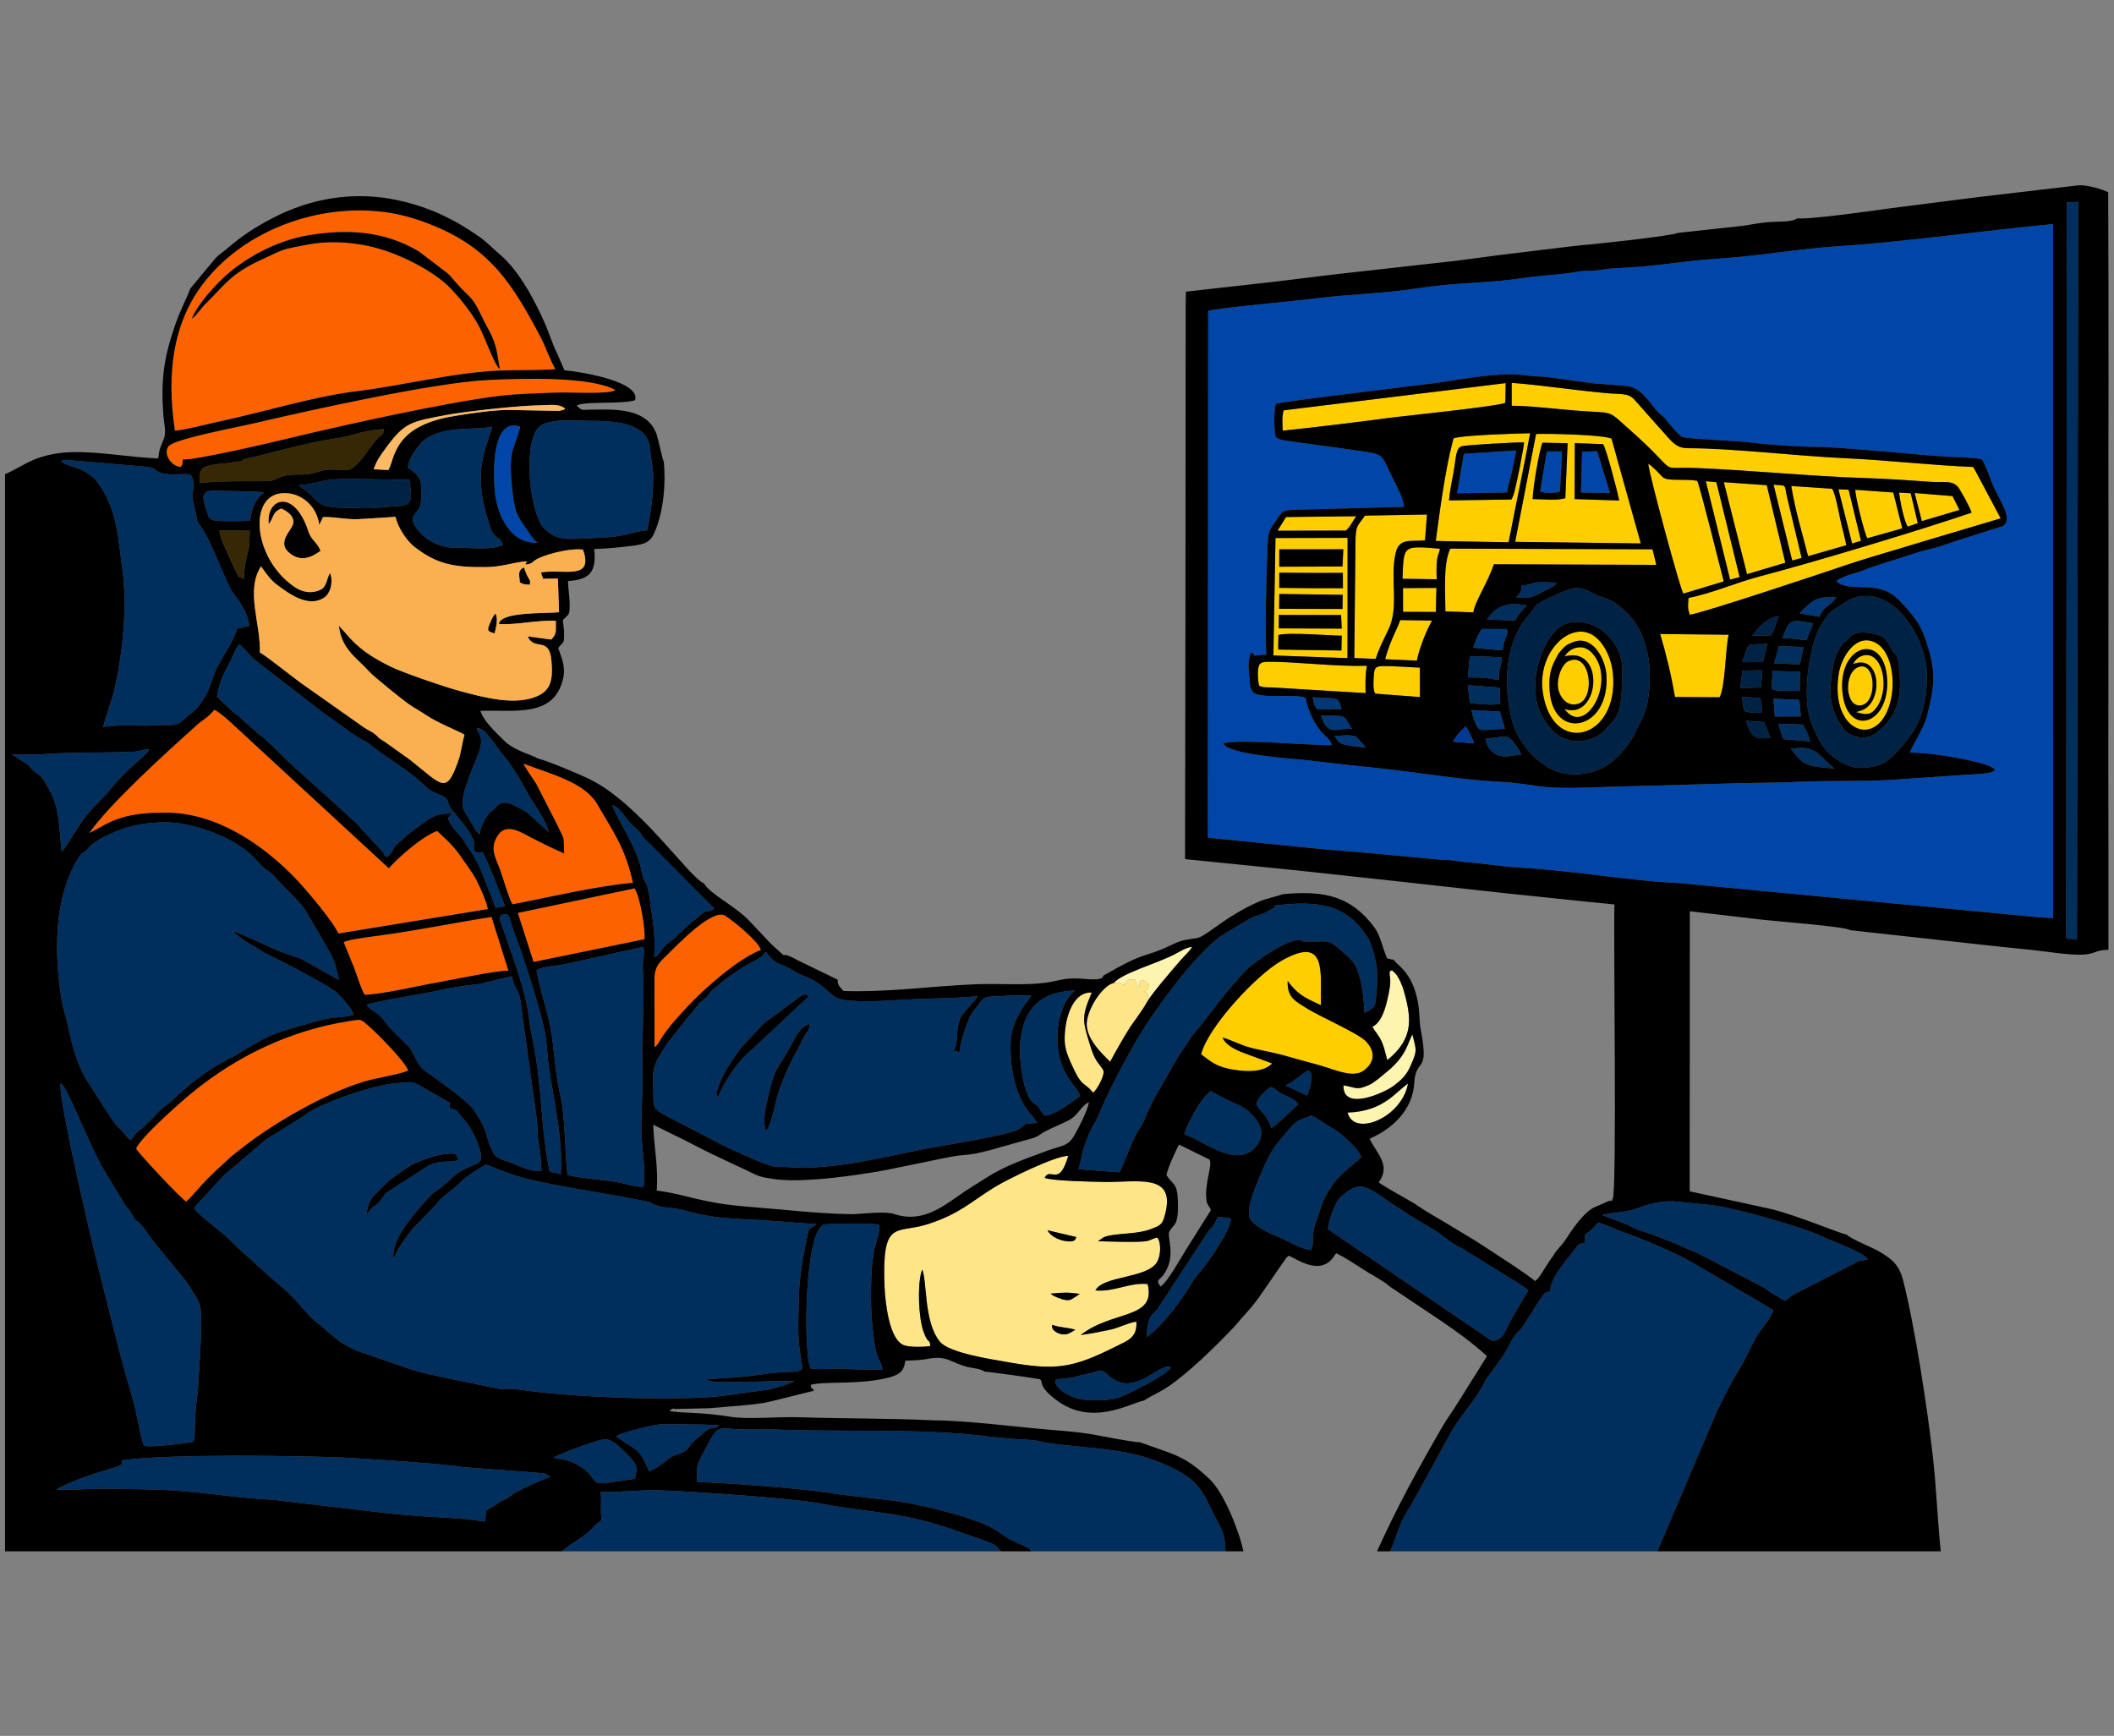 <?xml version="1.0" encoding="UTF-8"?> <svg xmlns="http://www.w3.org/2000/svg" xmlns:xlink="http://www.w3.org/1999/xlink" xmlns:xodm="http://www.corel.com/coreldraw/odm/2003" xml:space="preserve" width="98.532mm" height="80.91mm" version="1.1" style="shape-rendering:geometricPrecision; text-rendering:geometricPrecision; image-rendering:optimizeQuality; fill-rule:evenodd; clip-rule:evenodd" viewBox="0 0 9853.2 8091"><rect x="0" y="0" width="9853.2" height="8091" fill="#808080" stroke="none"/> <defs> <style type="text/css"> .fil9 {fill:black} .fil3 {fill:#002245} .fil6 {fill:#002E5D} .fil0 {fill:#003877} .fil12 {fill:#003894} .fil8 {fill:#0046A9} .fil2 {fill:#362805} .fil10 {fill:#FAB051} .fil5 {fill:#FC6300} .fil11 {fill:#FDBA64} .fil1 {fill:#FDF4B0} .fil7 {fill:#FECE00} .fil4 {fill:#FEE688} </style> </defs> <g id="Слой_x0020_1">  <g id="_2694579802624"> <path class="fil0" d="M6866.38 3019.23l137.04 12.43c7.25,-52.76 18.9,-65.22 20.45,-73.64 5.08,-27.76 4.8,-9.94 -3.26,-25.96l-113.66 -0.47c-21.46,31.01 -28.96,52.3 -40.57,87.64zm147.84 378.19l-22.98 -80.81 -132.37 -6.94c3.99,26.54 20.37,79.21 36.56,89.14 16.56,10.16 89.49,-3.41 118.79,-1.39zm1257.98 -57.65l121.35 -0.49 -7.17 -77.01 -120.15 -5.67 5.97 83.17zm114.94 -481.77l92.41 17.2c16.47,-42.71 42.01,-48.88 64.5,-72.29l16.28 -19.45c-75.14,2.19 -92.41,-9.89 -173.19,74.54zm-2085.52 540.19c-47.73,-75.8 -19.54,-58.71 -144.08,-62.4 31.8,103.28 75.02,53.91 144.08,62.4zm-161.76 -92.74l112.96 0.53c-16.47,-71.42 -24.69,-42.79 -134.27,-56.84 6.47,32.95 4.3,35.66 21.31,56.31zm226.44 177.79l-47.34 -51.53c-40.16,-7.95 -58.68,-3.54 -98.03,-0.48 16.86,26.43 21.53,35.65 57.23,42.03 28.36,5.07 59.13,9.82 88.14,9.98z"></path> <path class="fil1" d="M6478.25 4525.79c-6.92,35.11 16.04,21.99 -14.98,146.6 -11.81,47.44 -32.01,97.97 -66.52,112.86 11.94,24.37 28.74,37.12 43.2,69.91 14.27,32.37 16.62,54.22 26.21,86.35 124.69,-102 114.06,-196.19 74.98,-330.06 -6.1,-20.91 -23.97,-62.82 -40.42,-77.28 -18.39,-16.18 -7.4,-10.54 -22.47,-8.38zm-216.35 532.96c-4.98,123.18 190.22,35.14 233.07,2.74 34.19,-25.86 59.49,-46.87 80.32,-95.14 29.65,-68.75 28.21,-66.4 7.99,-144.1 -20.6,30.9 -23.86,95.49 -117.01,171.51 -27.71,22.62 -59.52,51.78 -85.84,63.46 -59.8,26.56 -59.99,10.77 -118.53,1.53zm-1070.25 -477.31c36.64,3.43 -13.84,11.44 20.36,-0.34 0.58,-0.21 1.66,-1.86 2.49,-2.79 34.66,7.97 -10.86,-4.03 11.32,6.75 23.72,11.54 -8.65,4.53 10.6,3.02 5.85,-0.46 1.61,-19.19 11.4,8.98 8.39,-36.34 -1.53,-30.35 40.43,-31.22 10.99,13.57 4.92,28.1 21.09,38.16 3.96,-33.82 -3.02,-21.26 15.6,-36.89 30.19,12.95 7.36,9.28 31.37,19.49 -7.15,27.43 -5.8,26.7 -25.43,37.15l21.09 8.1 -3.79 35.17c23.11,-38.81 118.25,-149.8 156.49,-193.41 19.65,-22.4 38.6,-37.91 52.04,-60.49 -28.37,2.49 -59.96,23.85 -87.56,37.79 -79.02,39.92 -242.37,86.71 -277.5,130.53zm1089.57 604.08c27.01,114.99 251.07,27.57 281.63,-134.66 -55.83,34.87 -111.35,129.74 -281.63,134.66z"></path> <path class="fil2" d="M932.23 2251.72c94.32,-13.82 309.89,-5.84 331.51,-10.6 15.13,-3.34 32.88,-13.85 51.47,-20.1 45.51,-15.31 86.24,-4.17 131.94,-12.65 55.51,-10.31 43.61,-20.75 116.12,-19.29 66.4,1.34 68.13,10.73 118.04,-44.16 24.14,-26.54 53.06,-76.61 79.69,-102.32 18.44,-17.8 27.23,-13.61 27.55,-43.12 -123.36,11.47 -130.56,30.38 -232.11,45.61 -123.97,18.6 -223.07,48.02 -344.58,78.27 -19.73,4.91 -42.05,8.46 -59.2,12.88 -55.11,14.21 5.92,13.11 -37.43,14.32 -3.84,0.11 -21.05,1.7 -22.35,1.98 -21.8,4.69 -0.99,3.36 -30.16,5.76 -130.94,10.78 -135.9,21.65 -130.49,93.42zm205.62 447.03c-1.08,-37.76 4.18,-74.06 13.84,-109.98 15.9,-59.14 9.09,-56.85 12.32,-115.1l-141.78 -0.9c7.09,30.8 8.39,41.99 20.94,67.78l52.65 116c22.47,47.72 12.27,25.83 42.03,42.2z"></path> <path class="fil3" d="M7155.77 3222.23c-7.91,-127.91 61.12,-302.29 162.51,-320.41 135.12,-24.14 249.43,104.94 243.32,229.34 -3.29,67.13 1.93,155.54 -30.27,212.16 -8.2,14.43 -15.09,21.38 -26.14,32.24l-27.55 30.53c-42.26,46.31 -169.77,86.03 -252.09,-12.02 -40.69,-48.48 -65.3,-99.38 -69.78,-171.84zm170.95 -478.44c-42.1,10.66 -144.8,59.53 -163.65,75.02l-66.03 84.54c-87.02,130.96 -88.05,313.69 -46.88,463.95 15.3,55.84 43.35,91.52 69,126.68 24.76,33.93 68.99,66.43 102.77,85.97 80.47,46.56 212.79,38.81 297.34,-34.26 34.93,-30.18 65.65,-67.44 89.36,-106.24 10.18,-16.66 20.06,-43.19 30.29,-60.74 43.79,-75.13 51.14,-152.32 50.33,-241.07 -0.88,-97.21 -36.39,-213.75 -103.82,-278.69 -37.72,-36.33 -62.64,-58.51 -115.73,-74.37 -48.98,-14.62 -88.51,-54.58 -142.98,-40.79zm1317.69 209.97c21.81,-9.6 65.5,-6.15 93.99,1.41 36.57,9.69 42.1,12.59 60.89,41.01 8.92,13.49 10.97,22.49 18.65,33.84 17.06,25.19 28.21,8.01 36.21,111.1 8.92,114.87 -15.44,199.83 -96.88,265.13l-6.95 6.04c-58.51,48.83 -135.13,19.09 -162.71,-21.56 -31.87,-46.99 -46.85,-79.89 -55.85,-147.43 -4.74,-35.56 9.12,-146.3 21.54,-178.09 23.34,-59.74 37.1,-63.78 60.92,-87.61 13.05,-13.07 7.79,-13.98 30.19,-23.84zm7.06 -170.16c-35.54,8.68 -74.56,40.1 -109.69,62.21 -23.83,14.99 -58.2,71.12 -70.38,99.97 -42.91,101.66 -74.66,326.12 -24.38,435.12 27.96,60.6 44.17,108.23 103.1,150.61 67.79,48.76 110.66,57.08 196.06,38.2 63.07,-13.95 139.58,-111.08 173.34,-164.3 47,-74.08 65.31,-176.96 60.35,-280.79 -6.68,-140.06 -139.68,-387.1 -328.4,-341.02zm-7257.82 -521.73c26.15,24.87 42.37,28.03 63.23,52.86 37.75,44.95 72.23,51.84 163.87,52.51 48.3,0.35 90.41,4.51 143.79,-1.17 147.49,-15.71 165.42,11.35 143.37,-129.96 -66.42,2.71 -323.14,-11.32 -386.44,2.44 -50.44,10.97 -71.5,17.67 -127.82,23.32zm6726.7 824.68l96.43 -0.92c6.29,-29.24 16.27,-60.37 20.77,-84.51l-70.14 2.33c-19.29,3.72 -10.99,0.89 -18.54,8 -5.97,5.61 -26.91,68.2 -28.52,75.1zm-9.7 120.56l96.8 -2.85 6.71 -80 -92.53 1.46 -10.98 81.39zm140.83 232.18l-29.09 -73.56 -82.62 -6.28c2.63,23.56 17.99,52.67 29.77,65.33 20.46,21.99 50.95,16.1 81.94,14.51zm-122.43 -125.78c24.69,9.86 61.27,11.66 84.92,5.24 -5.46,-24.26 -0.95,-46.61 -10.63,-65.05l-85.1 -5.82 10.81 65.63zm38.13 -350.18l87.72 -2.38c18.33,-30.14 22.06,-56.74 36.05,-87.78 -46.23,-1.28 -102.26,56.5 -123.77,90.16z"></path> <path class="fil4" d="M4904.91 6174.95c31.29,13.03 75.16,12.33 107.15,23.14 -17.78,10.35 -35.34,24.86 -60.91,21.24 -19.4,-2.75 -54.68,-18.65 -46.24,-44.38zm-7.84 -145.38c59.26,-5.66 79.61,-6.76 136.01,1.13 -33.26,21.52 -40.51,31.4 -63.76,28.96 -19.34,-2.02 -62.39,-18.22 -72.25,-30.09zm119.84 -263.63c-4.53,8.48 -3.78,21.7 -35.59,20.33 -38.68,-1.66 -83.94,-21.73 -98.96,-52.04l134.55 31.71zm-681.05 508.26c-1.9,-38.96 -8.91,-3.07 -31.86,-68.72 -21.98,-62.87 -28.98,-209.14 -9.17,-278.14l3.61 -9.89c23.84,55.84 6.31,240.71 81.5,335.22 42.14,52.97 234.75,81.9 319.64,96.73 218.27,38.14 296.57,29.7 501.55,-73.56 52.04,-26.22 100.4,-39.59 95.56,-115.11 -21.85,-0.79 -85.49,29.08 -120.96,36.73 -43.97,9.48 -93.91,19.24 -138.99,25.15 149.14,-116.91 353.15,-71.72 312.48,-237.51 -84.07,-9.31 -156.77,38.37 -243.67,29.43 37.76,-69.87 241.99,-54.9 287.41,-132.2 16.58,-28.22 20.8,-86.59 2.34,-113.1 -7.39,-3.52 -29.63,10.9 -48.34,14.89 -39.32,8.39 -183.01,1.92 -228.34,1.25 1.61,-1.39 3.93,-5.5 4.89,-4.08l18.83 -13.15c9.46,-5.05 19.95,-7.61 28.86,-9.26 60.22,-11.18 133.98,-7.83 191.48,-29.62 47.38,-17.95 55.65,-20.42 69.02,-74.26 47.28,-190.29 -133.52,-142.9 -288.76,-145.99 -49.66,-0.98 -244.47,-4.76 -274.06,-19.38 28.61,-53.21 66.53,48.58 110.21,-102.43 -61.23,0.08 -284.47,110.2 -340.08,144.17 -112.92,68.98 -165.82,127.13 -317.86,175.32 -144.67,45.86 -211.08,-28.42 -198.36,289.95 2.62,65.64 20.28,255.38 95.51,275.01 29.8,7.77 83.82,7.09 117.56,2.55zm855.79 -1692.76c-45.52,8.74 -113.6,102.18 -125.39,176.06 -12.75,79.95 75.85,159.05 108.23,191.41 23.96,-45.5 56.26,-101.98 82.59,-144.69 29.17,-47.32 62.7,-85.31 91.1,-137.2l3.79 -35.17 -21.09 -8.1c19.63,-10.45 18.28,-9.72 25.43,-37.15 -24.01,-10.21 -1.18,-6.54 -31.37,-19.49 -18.62,15.63 -11.64,3.07 -15.6,36.89 -16.17,-10.06 -10.1,-24.59 -21.09,-38.16 -41.96,0.87 -32.04,-5.12 -40.43,31.22 -9.79,-28.17 -5.55,-9.44 -11.4,-8.98 -19.25,1.51 13.12,8.52 -10.6,-3.02 -22.18,-10.78 23.34,1.22 -11.32,-6.75 -0.83,0.93 -1.91,2.58 -2.49,2.79 -34.2,11.78 16.28,3.77 -20.36,0.34zm-96.78 511.88c20.25,-16.03 56.02,-84.46 47.9,-104.07 -4.25,-10.27 -23.65,-32.15 -31.92,-45.51 -10.57,-17.08 -18.44,-35.36 -25.65,-58.51 -39.99,-128.36 -46.56,-141.16 3.58,-259.05 -94.95,-5.16 -130.97,137.66 -125.96,232.04 2.47,46.74 29.28,97.4 46.68,134.41 34.08,72.5 50,54.48 85.37,100.69z"></path> <path class="fil5" d="M894.29 1486c20.87,-59.18 97.49,-142.55 132.71,-177.51 103.98,-103.21 261.76,-187.33 411.4,-211.99 180.57,-29.75 351.52,-20.51 512.88,74.74l132.55 101.04c17.38,14.06 20.19,21.26 37.36,40.59 91,102.43 70.01,50.23 139.22,192.31l20.55 38c36.79,72.31 33.92,101.21 48.91,177.76 -26.56,-20.85 -66.87,-144.68 -99.66,-204.92 -33.6,-61.72 -86.11,-125.45 -128.56,-170.46 -75.93,-80.51 -247,-170.97 -391.01,-200.36 -87.02,-17.76 -185.59,-22.64 -274.54,-5.55 -129.7,24.92 -98.55,15.68 -224.73,74.02 -139.52,64.52 -170.75,122.24 -249.71,198.55 -26.88,25.97 -39.47,51.15 -67.37,73.78zm-79.11 521.35c44.17,-1.92 157.93,-32.21 210.3,-43.38 207.35,-44.21 438.51,-116.2 634.01,-139.85 219.54,-26.56 456.69,-89.02 677.75,-97.19 80.92,-2.99 172.06,0.53 251.81,-6.36 -23.9,-38.98 -44.64,-102.07 -69.55,-149.57 -147.28,-280.76 -258.58,-439.85 -571.14,-546.36 -335.02,-114.18 -756.52,0.73 -983.24,274.14 -149.08,179.79 -194.2,415.32 -149.94,708.57zm-399.07 1875.4c51.45,-24.09 81.22,-49.45 151.26,-71.37 61.42,-19.22 133.2,-23.62 203.29,-23.68 238.79,-0.21 454.26,149.42 604.57,304.74 46.45,48 176.81,201.24 201.9,258.92l697.47 -114.07c-12.09,-47.85 -24.49,-72.04 -42.43,-111.57 -20.33,-44.8 -31.24,-57.24 -56.01,-93.34 -56.56,-82.4 -63.12,-89.02 -138.62,-159.53 -73.25,27.66 -181.79,125.02 -225.37,173.98l-706.86 -652.49c-19.34,-18.24 -79.17,-74.62 -105.84,-85.93 -12.51,12.67 -20.81,23.21 -35.9,35.32 -15.71,12.6 -27.78,19.31 -40.75,30.91 -144.09,128.89 -412.71,372.37 -506.71,508.11zm218.13 1470.44c7.98,19.24 208.32,233.27 233.87,247.76 35.93,-33.98 63.81,-70.43 97.51,-104.8 35.99,-36.7 67.19,-63.65 106.95,-100.7 14.29,-13.31 35.06,-28.24 54.18,-43.51 148.94,-118.94 423.67,-276.99 608.03,-320.68 34.96,-8.29 145.73,-28.36 167.8,-41.89 -12.88,-39.74 -146.27,-175.19 -183.94,-207.22 -39.88,-33.91 -31.14,-32.41 -92.56,-22.69 -270.28,42.76 -516.98,160.09 -724.47,328.4 -58.28,47.26 -243.14,210.55 -267.37,265.33zm1995.31 -1375.53c-48.75,-20.71 -102.06,-47.3 -151.1,-72.46 -45.42,-23.3 -116.14,-71.59 -156.04,-14.5 -43.14,61.74 -12.63,106.61 7.99,162.49 10.93,29.62 44.39,142.19 57.97,161.9 175.22,-33.2 383.34,-84.17 561.97,-100.2 -36.01,-165.81 -96.78,-245.58 -166.06,-366.08 -59.48,-103.46 -217.65,-140.77 -344.76,-189.85 10.5,22.8 39.85,64.44 58.64,92.45l101.21 197.9c34.38,74.44 25.8,37.8 30.18,128.35zm-1787.42 -1801.24c12.95,-18.42 7.13,-11.41 9.83,-35.03 47.24,6.93 415.04,-79.06 488.51,-96.9 261.78,-63.56 735.28,-167.42 977.72,-198.03 89.78,-11.33 186.96,-12.8 278.11,-16.57 59.81,-2.47 240.63,10.07 272.77,-11.86 -118.15,-65.06 -436.62,-54.39 -594.19,-46.96 -252.32,11.89 -845.6,144.31 -1106.23,205.34 -65.05,15.23 -359.09,70.2 -383.66,104 -26.44,36.38 14.94,94.28 57.14,96.01zm759.68 2215.24l49.02 120.21c11.85,31.41 33.1,100.6 48.88,125.04 89.14,-3.54 238.31,-39.76 331.78,-56.18 61.74,-10.85 298.23,-60.66 338.34,-55.83l-78.67 -250.98c-175.27,27.45 -339.35,61.75 -519.02,86.1 -55.34,7.51 -151.35,19.14 -170.33,31.64zm811.73 -136.43l73.32 228.63 517.06 -106c4.92,-55.01 -22.2,-202.04 -46.07,-237.24l-544.31 114.61zm637.17 625.79c9.25,-7.04 2.66,0.94 14.44,-13.76 7.52,-9.38 6.63,-10.47 12.63,-20.29 34.15,-55.92 88.05,-113.91 131.66,-160.39 77.55,-82.65 231.76,-218.24 337.34,-259 -12.97,-41.25 -124.46,-132.05 -165.68,-159 -60.35,-39.46 -233.12,145.27 -274.58,184.92 -29.78,28.47 -55.94,51.72 -56.02,106.73 -0.15,106.9 -0.06,213.92 0.21,320.79z"></path> <path class="fil6" d="M1707.57 5659.71c12.73,-76.87 33.6,-84 64.61,-116.68 40.92,-43.11 43.95,-42.14 95.27,-79.82 47.95,-35.21 63.7,-41.18 115.13,-60.58 38.18,-14.4 98.91,-30.36 140.79,-24.57 5.65,7.63 9.8,19.08 12.86,28.82 -37.97,16.56 -82.24,-5.44 -144.88,29.58l-181.92 117.42c-15.07,10.94 -8.27,3.45 -19.69,19.48 -44.01,61.7 -38.98,35.87 -64.52,65.36 -15.03,17.35 0.07,7.94 -17.65,20.99zm-802.65 -27.15c34.7,45.11 141.86,114.75 185.94,166.57l153.54 139.53c48.45,42.53 112.9,93.58 154.2,144.35 23.2,28.53 33.96,37.24 55.54,61.49l127.49 106.92c24.5,15.73 52.11,29.79 80.23,43.67l261.18 89.9c67.54,21.94 299.79,66.06 388.11,85.39 43.31,9.49 57.8,-1.22 97.94,4.87 234.06,35.5 652.25,52.27 888.66,37.27 70.53,-4.47 140.85,-15.91 209.95,-25.63 100.61,-14.15 55.08,-3.93 146.95,-29.49l48.48 -19.34c-61.23,-4.72 -359.45,11.03 -392.31,-0.74 -14.35,-5.14 -7.68,-1.92 -16.68,-8.91 72.83,-4.34 150.72,-8.46 221,-17.47 39.64,-5.08 62.02,-9.77 103.67,-12.94 167.72,-12.78 113.17,18.74 103.02,-167.52 -3.46,-63.35 0.95,-119.56 1.72,-182.36 1.31,-107.76 24.21,-214.78 46.42,-320.22 20.36,-9.04 18.9,-11.41 37.19,-22.09l-203.99 -14.8c-151.24,-13.08 -252.88,-4.05 -407.62,-47.73 -79.94,-22.56 -100.06,-5.5 -158.37,-35.19 -14.86,-7.57 -4.98,-4.14 -24.74,-8.31 -185.52,-39.21 -404.85,-66.33 -573.1,-109.83 -68.4,-17.68 -113.41,-40.04 -174.41,-62.3 -143.24,85.67 -76.14,55.99 -183.94,137.95 -24.36,18.52 -34.79,33.61 -54.61,55.62l-105.69 109.31c-16.55,20.94 -33.16,42.06 -46.46,63.8 -5.7,9.3 -14.76,21.57 -20.69,32.12 -8.54,15.19 -9.44,25.69 -17.68,39.66 -19.54,-81.39 97.81,-212.7 150.67,-271.78 37.69,-42.14 32.03,-31.04 73.02,-62.98 62.89,-49 52.04,-61.13 145.98,-100.35 20.36,-8.49 25.14,-8.44 35.42,-24.32 11.94,-25.75 -31.33,-136.5 -76.35,-187.05 -64.4,-72.31 -16.79,-30.47 -59.33,-52.58 -2.11,-1.09 -12.91,3.06 -9.68,-15.89 0.11,-0.62 0.96,-2.6 1.12,-3.17 0.17,-0.59 1.26,-2.7 1.44,-3.18 0.18,-0.49 1.36,-2.01 1.57,-3.17l-149.31 -85.55c-37.8,-19.39 -48.59,-10.57 -94.72,-8.04 -117.84,6.45 -381.85,101.51 -438.15,152.96l-180.55 112.03 -157.39 134.85c-10.5,9.41 -21.57,16.05 -32.12,25.85l-127.65 139.02c-1.29,1.41 -5.05,5.6 -6.23,7.08 -7.82,9.82 -1.04,-0.83 -8.68,12.72zm5574.68 1598.22l1244.93 0 278.93 -655.07c44.47,-87.47 50.69,-107.77 108.73,-203.1 25.89,-42.52 44.89,-89.73 71.16,-136.71 23.39,-41.83 68.14,-86.39 83.1,-129.02l-384.05 -225.4c-73.3,-41.56 -236.69,-112.01 -321.27,-140.26 -40.37,-13.49 -74.45,-33.81 -112.78,-42.38 -73.58,84.91 -57.55,23.4 -61.46,93.69 -30.64,11.89 -18.28,-8.54 -49.47,33.81 -42.84,58.16 -106.14,120.28 -113.42,191.6 -28.41,18.07 -10.82,-14.94 -58.74,58.56l-70.2 111.01c-13.07,15.88 -35.96,32.74 -54.38,69.74 -32.75,65.78 -54.94,89.83 -94.73,145.3 -14.6,20.37 -14.43,16.07 -25.92,39.42 -34.42,69.94 -99.5,142.82 -147.22,216.65l-195.76 356.72c-8.03,15.63 -15.96,22.99 -25.07,39.5 -31.38,56.84 -46.23,114.03 -72.38,175.94zm-5869.05 -1916.54c19.93,-27.74 15.85,-27.17 44.89,-50.04 42.81,-33.71 65.77,-69.66 105.98,-101.8 25.08,-20.05 33.22,-23.02 56.49,-47.87 15.66,-16.72 32.53,-27.37 51.43,-45.62 39.48,-38.14 154.28,-116.1 206.72,-138.06 12.42,-5.21 22.88,-11.99 33.09,-18.42 160.4,-100.94 182.7,-99.32 361.75,-151.3 100.13,-29.07 139.66,-15.31 177.53,-31.63 -6.4,-25.67 -51.42,-76.64 -75.76,-100.58 -26.26,-25.83 -153.71,-91.07 -187.67,-111.11l-155.58 -79c-57.28,-36.62 -97.76,-53.72 -145.07,-99.26 42.02,10.77 186.54,84.63 254.88,107.39 16.27,5.42 50.2,15.96 63.76,21.94l176.82 98.51c-19.41,-95.75 -28.92,-102.2 -68.81,-175.49l-88.91 -151.23c-17.31,-28.17 -86.64,-96.04 -115.33,-125.43 -28.02,-28.69 -24.03,-33.49 -59.52,-57.39 -29.65,-19.97 -36.11,-33.08 -63.04,-60.31 -80.28,-81.2 -211.55,-133.97 -325.05,-156.08 -71.82,-13.99 -145.41,-10.39 -218.66,3.61 -73.56,14.05 -171.39,57.08 -213.05,92.84 -13.39,11.5 -16.17,18.29 -29.37,28.84 -21.79,17.4 -12.8,1.5 -30.46,29.13 -119.99,187.66 -114.89,459.28 -79.37,670.84 5.99,35.63 15.73,59.86 23.35,92.54 22.31,95.64 35.85,176.25 91.16,272.8l93.61 146.54c61.08,92.42 30.85,46.5 80.45,102.07 17.64,19.77 15.16,22.12 33.74,33.57zm2959.16 -43.19c-17.04,-47.71 -1.02,-112.14 11.03,-162.04 36.28,-150.31 32.36,-100.92 108.73,-241.41 23.35,-42.96 38.05,-79.13 85.18,-96.44 -9.53,49.94 0.12,14.66 -25.94,58.7 -11.43,19.33 -18.75,39.74 -30.41,60.42 -39.29,69.68 -84.52,170.08 -102.9,247.53 -9.2,38.76 -23.93,115.01 -45.69,133.24zm-223.63 -151.19c-7.28,-32.39 -11.83,-15.02 -1.11,-44.76 31.8,-88.26 54.92,-112.11 105.22,-187.22l109.32 -117.57 153.23 -113.22c47.96,-40.21 54.32,-12.64 55.23,-12.05 -11.14,21.02 3.31,-0.81 -9.93,10.91 -1.4,1.25 -6.04,4.64 -7.6,5.81l-244.93 230.04c-47.66,36.2 -95.19,100.75 -125.5,154.29 -13.44,23.74 -26.21,47.68 -33.93,73.77zm1489.25 113.77l-22.88 -30.99c-82.06,-85.37 -106.46,-231.94 -101.77,-349.13 2.89,-72.16 43.19,-142.79 86.1,-198.64l10.28 -14.04c-42.4,-3.2 -101.4,-0.21 -144.85,2 -72.98,3.69 -73.53,-0.49 -105.83,46.01 -12.32,17.73 -17.81,18.83 -30.33,41.35 -21.61,38.87 -49.43,128.62 -54.51,174.89l-28.26 -10.85c24.33,-16.92 8.3,-87.11 33.33,-150.38 6.69,-16.93 65.86,-78.68 81.67,-101.32 -85.45,10.8 -208.31,10.45 -298.81,14.81 -94.63,4.56 -201.73,14.24 -293.17,7.18 -64.65,-4.98 -73.04,-14.37 -108.96,-46.43 -74.56,-66.56 -114.52,-66.02 -146.61,-86.41 -78.48,-49.84 -92.69,-27.52 -139.29,-93.93 -31.21,18.87 11.67,6.92 -63.65,45.96 -27.56,14.29 -48.53,26.42 -69.66,41.31 -21.4,15.07 -44.51,29.71 -64.98,45.75l-59.98 50.69c-11.68,12.26 -8.18,15.08 -23.2,28.81 -53.37,48.8 -1.62,-11.25 -53.59,56.75 -7.37,9.63 -19.7,22.79 -27.57,31.19l-97.56 123.18c-77.74,122.61 -67.94,105.66 -65.47,264.68 0.53,33.69 5.27,42.66 43.29,66.27l294.75 153.12c57.21,24.61 188.44,90.63 238.91,93.34 20.89,1.12 34.33,-0.14 48.39,1.08 193.27,16.76 441.99,-45.03 629.77,-83.08 91.76,-18.59 413.61,-65.67 455.03,-98.01 44.61,-34.83 7.39,-15.76 79.41,-25.16zm-25.2 1997.15l901.98 0c-5.17,-84.19 -10.99,-87.01 -45.18,-153.79 -52.43,-102.36 -67.13,-164.65 -184.18,-225.44 -207.73,-107.89 -375.05,-93.56 -595.5,-125.22 -33.4,-4.8 -52.51,-13.88 -88.63,-15.01 -48.98,-1.52 -145.02,-9.64 -192.9,-15.82 -307.74,-39.78 -688.67,-19.95 -989.77,-32.44 -66.61,-2.76 -144.54,3.4 -207.7,-3.38 -80.05,-8.59 -73.12,9.11 -136.29,122.95 -31.75,57.22 -22.43,71.45 -22.55,125.18 112.4,1 533.61,32.94 645.6,55.52l215.56 25.37c114.92,7.82 454.64,82.34 548.61,154.13 82.18,62.8 113.07,49.94 150.95,87.95zm-4527.62 -5080.52c43.41,32.69 125.88,22.62 187.09,118.41 79.38,124.21 81.59,247.65 101.77,393.33 23.01,166.1 -0.28,396.85 -40.65,561.22 -14.11,57.44 -38.42,113.22 -49.51,165.59 84.23,-14.68 174.71,-1.27 259.77,-9.05 31.54,-2.88 74.87,9.39 108.68,-19.91 17.82,-15.46 17.89,-17.14 35.42,-29.67 40.27,-28.77 68.96,-74.6 88.64,-119.99 15.01,-34.63 22.62,-69.05 37.41,-97.62 20.41,-39.43 88.75,-144.98 93.27,-182.33l58.42 -12.4c-11.72,-84.35 -73.9,-146.14 -84.38,-165.4 -35.99,-66.16 -93.27,-229.35 -142.84,-299.31 -16.9,-23.85 -13.58,-9.23 -19.76,-45.64 -4.19,-24.76 -20.67,-86.94 -19.18,-99.36 4.27,-35.7 13.46,-65.26 -9.06,-96.55 -50.81,-6.31 -114.29,10.13 -155.75,-15.53 -13.75,-8.52 1.83,-6.5 -24.24,-15.49 -9.33,-3.21 -27.8,-4.5 -39.31,-6.11l-365.03 -31.07c-2.12,0.26 -3.78,0.59 -5.73,0.98l-15.03 5.9zm388.58 4588.1c33.25,9.21 183.96,-9.83 229.51,-17.88 0.8,-1.7 1.59,-6.22 1.83,-5.36 0.24,0.88 1.4,-4.01 1.69,-5.47 1.19,-5.93 2.48,-11.69 2.88,-17.88l4.18 -108.31c2.92,-45.24 10.6,-86.07 13.1,-132.23 5.14,-94.66 13.39,-188.32 13.08,-285.93 -0.15,-49.52 1.06,-84.35 -24.56,-122.04 -13.17,-19.37 -15.11,-23.8 -26.98,-44.38 -10.06,-17.44 -22.17,-31.01 -33.41,-45.19l-134.55 -163.94c-24.61,-35.04 -39.97,-57.27 -61.32,-81.77 -35.41,-40.65 -3.04,16.53 -49.43,-60.57 -12.77,-21.22 -4.18,-4.94 -17.75,-22.34 -10.96,-14.08 -3.77,-5 -12.17,-19.25l-98.56 -162.12c-35.33,-55.12 -141.92,-314.21 -177.82,-373.63 -0.17,-0.29 -6.38,-9.53 -7.97,-11.49 -6.82,-8.38 -3.54,-4.99 -9.44,-9.58 -18.55,47.4 148.5,755.82 174.28,856.91 49.51,194.19 103.8,425.66 161.84,617.75 19.3,63.85 31.27,161.3 51.57,214.7zm1829.99 -2216.76c1.42,30.93 44.29,180.32 54.74,221.47 29.76,117.14 24.04,226.63 55.92,361.5 24.29,102.75 22.94,321.86 34.24,372.06 53.22,16.22 208.91,24.1 265.73,40.91 35.09,10.39 51.73,11.61 86.59,16.06 15.15,-53.51 -9.36,-204.99 -9.3,-269.88 0.09,-92.99 8.07,-185.85 5.49,-280.84 -3.63,-133.69 9.08,-318.4 3.97,-422.3 -1.14,-23.06 -3.38,-48.01 -2.04,-71.47 1.96,-34.35 9.68,-38.14 2.54,-76l-364.69 80.87c-42.26,8.71 -98.77,9.22 -133.19,27.62zm-1931.82 2284.75c-5.83,13.24 15.97,19.31 -44.51,36.57 -66.37,18.93 -213.67,66.6 -261.4,100.02 80.48,2.99 175.26,-5.63 260.43,-3.72 86.81,1.95 173.72,1.68 259.62,6.25 166.36,8.84 326.82,37.71 493.61,45.59l483.43 56.83c108.37,14.49 259.55,22.96 372.69,29.3 44.91,2.51 84.38,10.1 128.43,14.7 6.68,-73.84 -10.1,-36.03 67.04,-90.25 25.01,-17.59 15.56,-0.01 60.68,-36.41 19.58,-15.8 147.14,-73.44 177.74,-82.16l-26.25 -14.31c-6.3,-1.85 -20.67,-2.96 -28.26,-3.76l-355.81 -26.65c-53.29,-13.28 -487.03,-41.86 -561.1,-44.82 -204.24,-8.15 -801.78,-18.16 -1026.34,12.82zm2049.2 424.43l2047.35 0c-27.71,-27.09 -12.15,-25.26 -77.37,-49.97 -35.11,-13.3 -67.66,-22.89 -101.67,-35.39 -288.89,-106.2 -415.28,-88.41 -672.77,-139.28 -105.98,-20.94 -605.6,-56.55 -749.96,-59.86 -84.64,-1.94 -179.07,9.79 -264.47,8.15 4.92,37.56 -1.35,79.09 2.66,112.43 4.29,35.64 -1,8.35 -44.58,59.32 -30.16,35.28 -98.97,68.91 -139.19,104.6zm3323.68 -3010.39c-1.21,1.49 9.66,5.41 -24.54,23.03 -15.77,8.13 -25.97,13.87 -45.23,20.09 -39.43,12.74 -51.54,21.54 -91.68,44.66l-84.55 51.68c-70.39,46.81 -177.31,171.72 -227.57,240.48l-58.98 77.71c-12.74,21.04 -16.97,24.67 -29.23,41.94 -88.93,125.27 -201.81,338.09 -260.85,479.63 -17.37,41.66 -30.63,45.26 -65.17,141.45 -11.29,31.46 -15.01,72.48 -27.45,108.53l191.4 14.6c18.25,-33.07 53.29,-135.57 85.23,-191.34 10.24,-17.89 12.07,-15.95 17.84,-27.25 17.91,-35.08 32.79,-76.43 51.07,-111.77 20.14,-38.95 38.31,-66.73 58.77,-103.34 21.04,-37.67 37.57,-67 58.83,-103.25l64.9 -97.81c97.16,-113.92 149.36,-201.44 255.72,-309.39 40.27,-40.89 204.51,-154.98 258.86,-137.16 8.74,2.87 -21.62,4.81 19.13,5.72 120.45,2.71 92.81,-22.6 201.55,77.29 28.39,26.09 40.09,58.62 52.59,109.62 10.5,42.85 14.63,101.25 17.53,145.93 38.82,-24.17 48.66,-16.85 53.19,-69.81 8.22,-96.12 12.46,-138.43 -17.54,-232.61 -5.3,-16.65 -10.84,-32.57 -19.17,-46 -103.85,-167.31 -244.09,-173.51 -434.65,-152.63zm-4930.34 -972.53l56.79 53.71c36.14,38.58 24.91,14.76 65.41,56.95l80.65 69.78c32.4,22.62 87.28,80.31 120.33,113.74l279.87 252.38c18.44,19.15 32.19,28.97 50.81,46.88 12.79,12.31 10.19,12.35 20.56,24.21l94.12 101.16c17.8,22.18 2.85,15.2 24.12,28.16 31.55,-22.27 20.96,-40.94 54.5,-67.51 27,-21.39 37.14,-35.73 70.21,-59.21 87.43,-62.06 87.88,-72.92 175.46,-77.05 -7.34,19.11 -13.88,15.23 -17.14,20.63 14.31,42.83 44.73,68.96 65.42,93.95 14.62,17.67 15.29,26.65 30.77,46.99 14.69,19.29 20.07,30.7 32.9,52.42 19.8,33.52 33,70.52 47.45,107.47 14.83,37.93 33.73,82 45.38,118.34l44.83 -5.94c-14.32,-40.47 -89.17,-231.3 -105.82,-253.79l-7.22 2.5c-44.72,9.5 -31.47,-42.45 -31.46,-42.79 0.89,-40.76 -101.09,-150.85 -107.86,-162.24 -24.38,-41 -4.08,-45.46 -57.25,-66.31 -43.6,-17.09 -49.82,-27.08 -80.87,-55.54 -65.52,-60.07 -168.12,-117.88 -235.75,-173.77 -20.57,-17 -16.94,-13.17 -39.81,-24.81 -16.94,-8.63 -24.03,-15.57 -40.25,-25.17l-159.05 -113.89c-13.67,-10.64 -22.3,-19.29 -36.35,-28.52l-270.86 -209.6c-26.18,-26.71 -43.28,-49.08 -65.91,-67.42 -24.77,26.14 -25.75,54.63 -60.68,113.66 -15.54,26.26 -42.53,97.56 -43.3,130.63zm696.81 1436.16c23.3,34.54 43.66,18.81 92.68,86.6 21.86,30.23 70.86,75.01 98.98,102.33 29.63,28.8 40.04,90.91 82.12,119.68 52,35.55 196.79,138.49 224.15,178.4 78.05,113.86 52.83,129.92 93.92,204.97 10.62,19.39 43.43,31.07 66.43,38.25 44.98,14.04 100.12,50.7 157.11,43.2 -2.46,-42.99 -3.27,-75.59 -11.69,-117.91 -8.22,-41.35 -5.6,-76.54 -10,-119.2l-78.68 -570.41c-11.85,-44.56 -31.69,-51.03 -36.46,-99.5 -60.91,10.25 -125.01,33.41 -173.83,38.59 -51.61,5.47 -119.29,15.71 -170.57,28.2 -44.55,10.86 -317.54,54.1 -334.16,66.8zm1308.42 -2212.07c14.86,-80.73 28.52,-160.63 27.42,-250.27 -0.62,-49.75 -11.42,-80.2 -13.79,-124.37 -6.99,-130.39 -170.89,-135.25 -278.45,-135.73 -79.91,-0.36 -210.37,-15.07 -248.19,37.92 -67.74,94.9 -30.5,395.17 29.33,460.59 63.63,69.58 133.83,50.08 231.86,47.77 36.29,-0.85 99.42,-5.1 131.2,-11.42 47.31,-9.41 70.4,-19.89 120.62,-24.49zm3172.91 3257.5l758.1 516.35c12.51,4.76 9.66,6.14 30.96,-1.38 32.21,-11.38 38.64,-48.52 65.02,-95.05l78.47 -133.5c-10.94,-14.7 -38.35,-30.38 -55.12,-40.68l-248.92 -153.88c-71.94,-35.89 -79.14,-53.27 -124.55,-82.79l-126.18 -75.5c-13.93,-9.49 -15.84,-11.9 -31.12,-21.24 -158.86,-97.06 -181.07,-160.08 -289.28,-61.25 -22.41,20.46 -55.92,108.91 -57.38,148.92zm1278.09 -65.8l114.86 43.65c25.97,10.12 25.22,15.28 52.94,25.24 20.19,7.26 39.27,12.11 58.75,19.09 83.51,29.89 143.01,57.33 221.63,90.75l306.89 159.93c16.48,9.38 24.69,20.25 46.88,32.01l50 28.56c19.78,-12.01 19.51,-17.07 42.41,-30.11l258.07 -132.35c57.18,-24.94 6.52,-16.78 86.18,-30.58 -28.32,-37.25 -174.36,-87.27 -198.8,-99.94 -92.06,-47.73 -419.88,-139.62 -530.56,-153.18l-177.02 -17.53c-58.11,-1.75 -113.4,11.3 -164.29,30.96 -65.37,25.25 -111.28,17.04 -167.94,33.5zm-3689.34 715.34c56.18,6 113.6,-1.79 168.92,1.83 54.61,3.56 110.56,1.53 166.39,2.67 -11.56,-54.63 -28.4,-37.73 -41.3,-147.34 -8.15,-69.31 -12.82,-109.63 -13.15,-181.3 -1.21,-263.41 33.77,-257.39 39.54,-328.94l-2.05 -18.29c-31.33,-6.07 -219.73,-5.53 -253.14,-0.52 -93.95,14.08 -101.9,600.85 -65.21,671.89zm2332.37 -553.65c19.8,-39.8 -7.97,-46.68 26.6,-141.05 19.27,-52.63 20.91,-74.25 47.6,-120.99 46.67,-81.72 85.32,-104.12 146.98,-157.62l13.37 -13.5c-29.1,-50.46 -32.61,-46.39 -71.44,-85 -28.14,-27.98 -55.61,-44.12 -91.5,-64.89 -18.45,-10.67 -60.43,-44.62 -74.95,-41.87l-14.24 6.35c-13.8,5.79 -24.17,8 -36.65,13.96 -34.11,16.3 -76.04,77.53 -101.7,106.7 -40.64,46.18 -78.76,144.81 -101.86,202.44 -14.73,36.75 -50.35,128.07 -20.53,160.44 32.38,35.17 77.58,54.84 130.89,76.77 34.56,14.23 118.36,63.31 147.43,58.26zm3519.31 -1451.22l50.22 5.85 5.88 -3439.07 -52.88 2.62 -3.22 3430.6zm-7729.15 -2194.34c19.1,12.94 41.38,28.1 54.53,52.28 9.99,18.38 9,86.76 5.45,113.37 -4.88,36.43 -33.76,44.68 -38.01,73.55 -3.74,25.35 65.92,136.27 205.23,134.19 68.37,-1.03 158.93,12.71 215.94,-13.1 -9.32,-28.7 -20.25,-26.87 -40.16,-46.4 -24.63,-24.16 -55.72,-166.36 -59.4,-200.25 -14.9,-137.24 17.77,-200.25 50.07,-304.66 -85.34,16.33 -175.23,-0.14 -262.27,32.93 -37.78,14.35 -63.65,31.92 -83.65,59.71 -19.31,26.84 -43.29,55.44 -47.73,98.38zm-1845.27 1336.73c19.37,10.15 28.64,20.88 50.26,32.85 42.86,23.75 16.56,11.36 45.52,38.22 37.98,35.23 35.55,13.92 79.55,96.06 47.65,88.92 44.42,178.35 56.14,286.59l13.58 -16.32c38.87,-54.19 68.63,-116.2 121.77,-176.24l79.48 -83.21c51.54,-67.29 101.38,-112.16 163.96,-166.97l20.28 -20.44c10.09,-13.21 -0.9,5.03 9.97,-15.35 -39.3,2.13 -42.16,10.44 -75.01,12.17 -101.38,5.32 -326.36,2.38 -409.55,10.74 -57.61,5.79 -106.21,0.54 -155.95,1.9zm4812.32 1683.66c46.67,-1.26 128.35,-64.09 165.65,-91.07 -5.54,-25.6 -35.15,-50.93 -64.38,-101.63 -67.28,-116.7 -49.33,-302.66 31.57,-382.49l8.36 -8.1c-159.28,6.1 -234.25,81.82 -252.53,227.73 -10.72,85.57 10.93,244.96 52.62,289.9 26.44,28.5 10.58,-6.83 44.21,46.34 5.1,8.08 8.6,11.7 14.5,19.32zm-1819.12 -739.13c17.51,-7.93 8.25,-2.63 19.17,-12.74 10.08,-9.34 18.65,-30.27 45.18,-52.43 15.51,-12.97 18.91,-11.98 36.46,-28.57l66.58 -63.42c16.17,-14.53 21.4,-14.22 36.41,-28.54 51.08,-48.71 36.78,-13.24 76.98,-39.6l-294.48 -295.99c-10.17,-12.04 -21.36,-19.49 -30.14,-28.66 -31.21,-32.61 9.07,-5.43 -58.02,-65.1 -29.84,-26.55 -51.28,-78.62 -94.07,-94.39 34.89,93.16 111.82,184.54 139.02,314.95 0.39,1.88 4.17,20.52 4.52,21.64 9.82,31.2 14.46,15.42 24.32,58.99 8.44,37.29 8.42,61.83 14.5,96.29 11.94,67.59 19.25,148.24 13.57,217.57zm-814.06 -573.06c8.69,-44.36 29.16,-87.74 63.07,-112.68 19.08,-14.03 34.12,-57.71 106.83,-16.72 20.13,11.34 45.53,20.08 57.04,33.12l95.34 86.57c-4.14,-32.5 -51.46,-108.1 -68.23,-132.64 -41.59,-60.84 -49.21,-96.14 -118.19,-193.59 -16.03,-22.64 -31.17,-37.29 -46.13,-58.37 -15.28,-21.53 -29.31,-42.07 -44.26,-59.88 -14.22,-16.96 -33.26,-42.63 -57.57,-38.79 2.89,27.76 39.05,34.31 5.23,122.25 -27.9,72.55 -94.33,211.87 -65.04,260.77l55.55 94.45c12.5,14.57 3.61,5.55 16.36,15.51zm3284.67 1400.08c78.1,17.13 251.87,176.75 342.99,44.12 46.52,-67.71 -17.71,-133.32 -55.89,-162.23 -27.62,-20.92 -53.53,-26.43 -81.48,-41.12 -25.68,-13.5 -57.2,-29.78 -82.09,-42.72 -44.7,29.08 -108.05,148.3 -123.53,201.95zm-3183.36 -1023.74c-13.23,19.81 -4.01,32.44 10.71,69.77l71.24 209.1c60.63,206.85 31.69,143.8 65.89,310.47 43.58,212.41 33.83,378.37 73.1,584.13 7.09,37.19 0.22,16.3 56.44,36.48 11.05,-165.81 -32.81,-347.31 -55.37,-498.71 -8.52,-57.19 -6.91,-106.85 -19.43,-168.11 -21.19,-103.68 -93.69,-332.83 -132.06,-433.48 -9.76,-25.6 -15.1,-42.86 -23.14,-67.75 -12.29,-38.04 -7.05,-49.35 -47.38,-41.9zm535.41 2429.93c29.38,23.97 64.03,40.74 93.16,63.66 27.73,21.81 42.39,59.61 61.6,101.38 24.16,-13.43 58.6,-32.85 77.3,-50.24 35.24,-32.76 57.57,-24.37 89.3,-46.51 18.55,-12.95 15.25,-15.72 30.38,-35.51l73.17 -62.85c22.66,-13.62 35.75,-1.6 54.91,-21.18 -86.12,-5.15 -175.56,-3.42 -261.87,-5.09 -34.63,-0.68 -195.28,39.66 -217.95,56.34zm-292.49 99.38c42.2,12.54 56.69,5.3 101.26,28.01 118.03,60.16 53.97,104.46 160.22,88.7 39.46,-5.86 81.48,-13.09 119.32,-18.04 1.32,-38.55 27.47,-51.58 -32.85,-109.58 -28.74,-27.63 -57.78,-63.68 -100,-74.85 -22.13,-5.85 -222.09,69.29 -247.95,85.76zm2764.83 -562.22c69.26,-43.3 165.18,-173.57 215.94,-260.12 14.03,-23.91 34.72,-43.68 51.17,-64.93 37.28,-48.17 122.8,-173.31 126.78,-226.65 -23.1,-4.56 -44.17,-5.34 -61.15,-7.97 -35.83,71.68 -16.31,29.23 -44.5,67.24l-239.14 365.09c-31.87,32.72 -42.94,32.73 -49.1,127.34zm-422.35 199.51c-2.6,6.11 -3.28,0.28 -1.94,12.26 3.88,34.58 67.79,64.77 98.5,74.4 39.81,12.47 143.41,11.75 184.98,0.26 35.33,-9.77 231.95,-104.26 253.82,-144.64 -11.16,-5.62 -18.33,-5.4 -33.33,1.07 -69.89,30.11 -150.98,121.34 -252.33,41.7 -8.17,-6.42 -10.85,-13.62 -24.47,-21.65 -24.38,-14.36 -32.63,-0.09 -67.3,6.74 -33.94,6.69 -46.75,9.61 -74.8,18.02 -25.62,7.68 -61.8,4.06 -83.13,11.84zm-3757.14 -4004.25c8.37,-33.57 10.73,-88.77 66.02,-130.95 -34.66,-7.6 -181.86,-6.14 -233.6,-8.51 -68.79,-3.14 -49.21,48.05 -34.09,92.84 10.25,30.33 7.39,38.81 38.75,46.01 21.01,4.83 137.6,3.16 162.92,0.61zm4761.14 2831.36c18.88,-8.44 112.01,-97.9 125.67,-111.54 -20.2,-27.45 -44.93,-31.2 -80.05,-50.27 -48.95,-26.58 -34.84,-47.62 -81.05,-2.61 -78.7,76.66 4.63,61.62 35.43,164.42zm915.85 -2100.84c27.37,1.77 56.96,-0.13 80.56,2.41 23.79,2.55 38.08,7.8 64.78,9.29 -3.95,-55.16 12.67,-57.13 12.88,-105.53l-149.38 -5.51 -8.84 99.34zm9.29 119.18c32.85,5.02 112.22,12.41 141.77,3.39l-3.68 -75.04 -147.87 -11.06 9.78 82.71zm1405.97 -64.98c41.97,15.41 89.38,4.52 131.41,10.2l1.96 -90.83 -127.95 -3.36 -5.42 83.99zm-1333.39 232.01c3.11,33.91 29,64.96 54.79,75.53 38.06,15.61 72.86,-0.75 112.21,-0.79 -3.74,-17.7 -38.79,-66.04 -53.87,-77.79 -19.34,-15.06 -79.87,0.91 -113.13,3.05zm1345.78 -351.39l119.8 4.7 17.44 -81.18 -115.03 -3.98 -22.21 80.46zm281.03 490.81l-20.4 -19.06c-11.6,-9.71 -6.6,-3.81 -20.07,-18.01 -49.24,-51.95 -80.61,-68.75 -162.19,-55.14 63.92,84.79 72.3,78.09 202.66,92.21zm-243.25 -607.55c44.76,-2.45 69.59,6.39 113.7,8.36 8.14,-26.62 25.45,-56.35 28.83,-78.96 -101.78,-16 -108,-24.48 -142.53,70.6zm3.87 469.87l125.19 10.38c-6.77,-41.31 -20.75,-46.49 -31.03,-78.31l-117.21 -3.92 23.05 71.85zm-1380.09 -556.75l132.56 2.99c3.21,-16.77 33.52,-47.52 52.17,-70.03 -84.54,-14.21 -137.81,-3.91 -184.73,67.04zm161.25 -159.88c-3.69,39.93 -3.71,28.25 -25.34,55.95 71.02,-2.44 58.96,8.05 112.07,-20.78 29.09,-15.8 62.55,-25.02 77.59,-47.22 -145.08,-10.45 -91.89,9.15 -164.32,12.05zm-1099.58 2331.13l99.04 46.47c10.73,-16.81 44.12,-126.92 -2.05,-113.42l-67.53 50.12c-5.24,3.18 -3.75,2.12 -12.32,6.95l-17.14 9.88z"></path> <path class="fil7" d="M7045.95 1891.17c93.93,0.75 206,15.4 302.69,22.91 179.56,13.95 138.05,-7.56 244.23,86.08 251.72,222.02 118.59,173.59 311.32,181.32 258.21,10.35 538.45,38.79 786.1,46.65 102.21,3.24 209.29,10.53 311.91,17.89 58.12,4.17 103.97,-10.93 130.46,33.25 15.39,25.67 47.76,81.66 56.85,110.31 -240.79,81.85 -728.41,229.21 -988.76,297.36 -107.57,28.16 -221.95,78.97 -330.37,99.94 -2.97,37.9 -5.37,44.62 5.01,78.45 53.05,-5.03 626.46,-196.74 722.22,-229.18 117.62,-39.84 240.2,-73.46 362.88,-111.39l364.6 -108.65 -127.6 -239.49c-200.86,-8.08 -398.18,-31.75 -598.4,-40.89 -228.67,-10.43 -522.38,-46.64 -734.62,-46.68 -59.41,-0.01 -80.62,-43.02 -135.57,-101.11l-113.14 -127.59c-28.32,-28.64 -59.87,-21.92 -127.41,-27.87 -146.26,-12.89 -296.28,-36.97 -442.46,-47.98l0.06 106.67zm-1447.72 3022.88c50.32,37.24 70.07,58.62 152.84,72.01 65.48,10.59 137.61,11.65 178.69,-29.17l-128.53 -47.73c-45.03,-16.3 -88.44,-38.65 -103.13,-73.08 45.87,12.48 90.26,39.25 150.15,52.18 61.94,13.37 113.59,23.47 173.34,41.42 54.24,16.29 114.23,29.82 167.07,47.35 49.08,16.29 122.31,44.1 164.86,14.76 52.7,-36.34 60.9,-89.63 11.53,-139.43 -37.75,-38.07 -216.72,-115.76 -275.72,-153.44 -50.37,-32.17 -90.8,-48.62 -87.57,-126.67 44.63,60.32 74.62,76.68 155.21,112.85 -3.74,-151.88 31.53,-330.36 -185.64,-206.17 -116.08,66.38 -340.56,307.56 -373.1,435.12zm1741.79 -2848.71l131.64 4.77c14.69,18.91 67.96,224.39 75.36,262.82l-207.81 -6.68 0.81 -260.91zm-196.35 260.96c-0.08,-44.1 30.36,-229.48 45.89,-262.82l117.01 2.32 -10.7 256.37c-41.15,12.39 -107.14,4.18 -152.2,4.13zm-81.6 199.23l585.48 7.31 -136.56 -488.83c-46.03,-17.99 -286.04,-23.43 -351.53,-21.28l-97.39 502.8zm-700.31 -122.23c-35.81,53.17 -43.21,40.8 -44.08,130.25l-5.44 533.68 99.76 3.78c15.22,-49.06 38.01,-91.93 59.86,-137.62 50.74,-106.13 5.14,-238.29 33.47,-356.85 16.62,-69.57 67.42,-51.52 136.57,-57.92l9.16 -120.45 -289.3 5.13zm1483.95 363.52l188.48 -56.69c-19.16,-73.4 -107.47,-431.66 -123.51,-469.01 -44.55,-8.63 -105.03,-1 -142.09,-8.39 -20.2,-4.04 -30.41,-21.7 -42.91,-33.96 -14.62,-14.34 -26.8,-26.95 -43.44,-37.53 4.76,52.67 148.74,583.48 163.47,605.58zm-1108.79 82.86l130.13 4.58c7.84,-52.14 68.35,-140.19 95.63,-224.26l757.08 2.84 -17.48 -72.61 -942.79 -3.07c-34.53,75.18 -22.66,204.28 -22.57,292.52zm-753.85 -937.11c-9.22,30.58 -5.45,62.41 -4.63,94.87 172.12,-18.15 347.26,-39.66 517.6,-62.29 34.53,-4.58 493.12,-52.09 520.08,-67.76l1.8 -91.69 -1034.85 126.87zm770.49 419.78c3.35,-43.43 14.29,-91.2 22,-135.1 10.56,-60.14 8.77,-109.39 37.86,-117.31 24.11,-6.56 257.13,-19.21 290.23,-17.98 -0.34,16.68 -38.38,219.6 -51.65,250.14 -5.74,13.18 -0.4,4.49 -7.86,16.18l-290.58 4.07zm-61.64 189.05l339.6 6.12c32.03,-167.63 70.15,-345.01 100.27,-507.99 -56.6,0.32 -278.08,8.7 -333.09,18.44 -28.75,5.09 -22.37,0.2 -30.15,29.45 -32.09,120.52 -59.4,325.25 -76.63,453.98zm-733.24 438.34c47.9,-13.52 234.3,2.73 294.91,2.95l-1.23 69.39 -294.9 -4.39 1.22 -67.95zm1.78 -93.75l290.27 0.45 2.99 63.54 -293.45 -1.17 0.19 -62.82zm2.26 -97.46l295.45 3.89 -0.95 65.99 -295.47 -0.69 0.97 -69.19zm-0.13 -99.21l154.97 0.95 6.49 0.07 134.86 -0.17 0.37 71.3 -128.73 0.23 -168.13 -1.6 0.17 -70.78zm0.07 -109.08l298.5 -0.08 -3.78 80.24 -294.92 1.06 0.2 -81.22zm-27.5 494.86l345.32 12.44 0.45 -560.54 -335.97 0.8 -9.8 547.3zm1871.4 193.47l208.06 1.42c27.1,-45.71 26.76,-226.79 42.65,-291.47l-319.41 -3.44c28.03,94.25 52.04,191.52 68.7,293.49zm336.23 -572.38l178.51 -53.21 -86.53 -361.49 -200.17 -14.01 108.19 428.71zm-2273.4 520.47c15.97,8.55 41.08,6.89 59.7,7.46l436.03 26.48c-1.64,-42.64 -1.54,-90.13 6.09,-127.65 -140.29,5.67 -342.57,-20.32 -461.85,-18.17 -30.45,0.55 -41.4,5.15 -45.14,33.51 -3.1,23.58 -1.33,61.42 5.17,78.37zm2558.09 -604.19l178.04 -51.17c-8.29,-42.93 -22.05,-88.53 -30.63,-132.24 -9.81,-49.97 -23.89,-114.73 -35.55,-131.08l-190.15 -12.74c16.32,107.45 52.35,226.01 78.29,327.23zm-1099.1 402.05c90.82,-39.67 153.12,71.79 158.86,149.99 19.07,260.25 -250.22,314.03 -264.82,71.29 -3.33,-55.27 2.11,-92.65 24.76,-137.33 12.39,-24.45 16.41,-33.42 33.17,-51.39 19.98,-21.41 23.53,-21.86 48.03,-32.56zm-138.15 227.71c41.46,305.86 356.28,227.74 327.6,-82.98 -8.83,-95.66 -78.02,-230.86 -194.5,-186.62 -81.82,31.07 -150.12,144.02 -133.1,269.6zm1513.07 -713.4l163.11 -46 -42.04 -167.26 -177.04 -12.82c-0.49,31.38 43,204.16 55.97,226.08zm-116.25 713.4c-18.51,-222.2 195.42,-275.64 208.55,-58.76 13.31,219.84 -190.52,275.05 -208.55,58.76zm227.54 32.49c20.34,-99.85 -4.23,-220.05 -69.16,-256.94 -92.1,-52.34 -161.57,63.07 -174.36,138.1 -48.33,283.56 193.23,365.69 243.52,118.84zm-2404.46 -21.53l208.08 15.68 -0.33 -136.86c-52.72,-2.16 -118.82,-7.71 -169.52,-7.5 -38.41,0.17 -42.86,8.85 -45.23,46.09 -1.59,24.98 -4.87,64.71 7,82.59zm45.76 -160.5l147.93 6.53c12.18,-60.92 44.86,-140.65 70.75,-186.85l-148.77 -2.12c-8.84,34.05 -44.89,89.24 -69.91,182.44zm853.85 9.28c-29.53,14.23 -53.03,73.44 -48.19,119.89 4.62,44.34 41.31,96 95.07,78.31 83.12,-27.36 55.31,-247.43 -46.88,-198.2zm-772.88 -384.3l159.47 2.16c-5.13,-124.76 13.16,-111.96 14.58,-142.4 -175.69,-14.42 -167.47,-15.99 -174.05,140.24zm1527.02 3.91l44.44 -11.64 -108.46 -442.41 -49.14 -4.7 113.16 458.75zm-2069.95 -291.64l-39.35 63.66 318.9 -0.54c23.58,-21.44 33.42,-51.17 49.28,-66.91l-328.83 3.79zm2963.66 19.07l175.21 -51.96 -32.28 -64.92 -176.57 -14.23 33.64 131.11zm-1664.77 630.3c192.2,-50.41 163.38,299.43 -0.51,245.55 97.26,136.86 249.76,-138.53 124.89,-264.79 -41.93,-42.4 -101.39,-20.47 -124.38,19.24zm-753.28 -207.58l152.79 0.54 2.74 -111.95 -155.83 0.77 0.3 110.64zm2123.38 257.07c-73.37,25.73 -63.06,200.63 18.16,177.16 69.06,-19.96 61.63,-205.15 -18.16,-177.16zm-309.59 -496.09l43.92 -12.05 -68.02 -283.97c-14.08,-62.8 0.86,-52.21 -62.77,-57.28l86.87 353.3zm283.26 482.78c134.12,-52.17 141.85,183.78 39.06,215.61l-24.56 7.93c54.94,17.2 75.36,10.37 100.64,-29.17 58.18,-90.98 19.52,-261.33 -70.76,-233.64 -22.39,6.87 -35.74,22.51 -44.38,39.27zm-4.07 -562.34l41.44 -12.34 -57.74 -238.06 -47.39 -2.14 63.69 252.54zm259.18 -78.42l46.9 -16.14 -32.93 -139.62 -54.16 -3.06c3.92,38.1 23.05,132.81 40.19,158.82z"></path> <path class="fil8" d="M5948.64 1881.36c96.6,-16.83 193.79,-27.39 292.67,-40.28l445.79 -55.29c141.02,-18.63 304.42,-56.47 442.04,-34 26.48,4.33 51.7,1.65 77.53,5.32l223.45 30.04c50.1,4.14 106.21,7.3 155.25,12.71 59.4,6.56 99.81,69.93 134.84,112.3 17.51,21.18 28.39,22.18 42.73,41.06 12.01,15.82 62.85,78.26 79.12,83.72 27.91,9.37 254.46,17.67 309,24.7 86.86,11.19 231.51,21.11 318.44,21.38 116.23,0.36 458.51,36.96 612.34,45.92 26.94,1.57 141.79,3.83 155.69,13.52 8.23,5.74 42.85,95.87 48.87,112.35 16.51,45.28 79.51,137.13 65.82,174.43 -9.16,24.92 -17.32,22.92 -44.65,31.77 -80.74,26.13 -168.89,52.21 -251.49,81.13 -37.89,13.27 -88.61,22.65 -130.85,36.9 -91.3,30.82 -160.73,47.79 -249.31,82.92 -20.25,8.03 -43.54,12.48 -64.16,19.66l-40.59 18c-8.86,5.6 -7.52,4.96 -11.86,9.36 55.97,54.12 174.29,-3.83 270.08,68.6 30.6,23.14 101.53,106.47 116.52,136.69 8.85,17.83 19.24,38.29 25.95,58 53.94,158.34 46.86,211.11 11.05,360.57 -15.21,63.46 -74.79,148.63 -80.5,175.1 144.99,-2.06 594.02,87.99 291.52,101.34l-338.88 23.03c-159.18,12.89 -319.28,4.12 -476.6,12.01 -76.97,3.86 -163.06,3.69 -240.15,5.36l-701.89 19.71c-292.38,11.98 -250,-15.01 -461.4,-26.41 -141.01,-7.61 -293.16,-31.02 -433.34,-48.75 -147.19,-18.62 -291.16,-30.96 -435.98,-49.24 -76.75,-9.68 -376.2,-25.18 -404.75,-79.56 53.87,-23.74 426.79,10.76 505.28,7.6 -3.37,-18 -10.43,-25.39 -36.29,-49.97 -35.57,-33.79 -77.06,-112.26 -82.66,-164.59 -2.93,-27.39 -176.99,-2.71 -231.42,-22.87 -33.79,-12.52 -28.31,-45.04 -33.57,-88.53 -4.7,-38.85 -5.05,-78.97 9.67,-106.11 31.62,16.55 -8.33,15.36 26.39,14.24 15.05,-0.48 18.56,-4.5 43.33,-3.29 -5.93,-153.16 0.9,-347.28 5.87,-505.59 2.1,-66.63 6.6,-71.63 39.2,-119.13 35.77,-52.12 31.07,-50.11 118.47,-51.96l478.94 -12.73c-2.49,-42.92 -47.24,-119.74 -66.69,-162.31 -38.88,-85.07 -35.36,-82.3 -137.03,-98.13l-308.65 -42.72c-34.43,-5.61 -84.05,-7.79 -87.55,-28.36l-3.72 -36.34c-0.72,-13.1 -1.46,-26.15 -1.77,-39.3l3.65 -57.84c2.86,-11.78 2.98,-10.42 6.25,-16.14zm-317.24 -432.49l-1.67 2455.53 489.22 49.03c82.15,8.43 164.52,13.98 245.54,21.06l357.69 33.18c45.78,-1.28 63.93,7.88 112,10.98 81.74,5.28 164.74,20.96 249.5,25.45 252.42,13.39 533.06,64.31 742.82,71.82l1486.71 141.4c84.19,7.53 170.83,17.8 256.35,22.43l-0.2 -3235.4c-305.92,28.38 -704.04,84.56 -993.4,102.68 -167.57,10.49 -330.37,38.27 -491.24,52.46 -88.61,7.82 -165.24,11.26 -251.1,22.7 -72.84,9.71 -179.02,21.62 -248.26,25.11 -44.52,2.25 -79.11,2.86 -123.49,10.35 -48.83,8.25 -66.58,1.04 -113.58,9.63 -77.35,14.15 -166.48,15.72 -247.48,28.38 -160.95,25.16 -318.78,20.96 -485.25,47.13 -164.34,25.84 -331.41,28.14 -495.23,49.46 -91.72,11.94 -437.82,42.57 -488.93,56.62zm1392.87 846.56c3.81,-32.1 15.42,-63.78 21.93,-93.82 7.41,-34.17 15.35,-70.51 20.85,-101.96l-244 15.53 -31.69 183.91 232.91 -3.66zm-4516.91 233.59c-18.34,-5.96 -46.67,-53.69 -54.98,-65.68 -35.44,-51.21 -51.75,-66.88 -62.75,-163.73 -23.02,-202.6 1.62,-185.09 35.4,-310.85 -131.64,-47.33 -127.49,209.63 -118.85,300.82 11.72,123.87 82.04,249.69 201.18,239.44zm4861.33 -233.09l135.42 1.85 -59.9 -194.7 -70.23 2.52 -5.29 190.33zm-190.36 -4.95c26.67,8.32 67.06,9.37 92.74,-0.44l9.03 -186.87 -70.28 0.47 -31.49 186.84z"></path> <path class="fil9" d="M569.26 6806.35c224.56,-30.98 822.1,-20.97 1026.34,-12.82 74.07,2.96 507.81,31.54 561.1,44.82l355.81 26.65c7.59,0.8 21.96,1.91 28.26,3.76l26.25 14.31c-30.6,8.72 -158.16,66.36 -177.74,82.16 -45.12,36.4 -35.67,18.82 -60.68,36.41 -77.14,54.22 -60.36,16.41 -67.04,90.25 -44.05,-4.6 -83.52,-12.19 -128.43,-14.7 -113.14,-6.34 -264.32,-14.81 -372.69,-29.3l-483.43 -56.83c-166.79,-7.88 -327.25,-36.75 -493.61,-45.59 -85.9,-4.57 -172.81,-4.3 -259.62,-6.25 -85.17,-1.91 -179.95,6.71 -260.43,3.72 47.73,-33.42 195.03,-81.09 261.4,-100.02 60.48,-17.26 38.68,-23.33 44.51,-36.57zm2010.06 -12.72c25.86,-16.47 225.82,-91.61 247.95,-85.76 42.22,11.17 71.26,47.22 100,74.85 60.32,58 34.17,71.03 32.85,109.58 -37.84,4.95 -79.86,12.18 -119.32,18.04 -106.25,15.76 -42.19,-28.54 -160.22,-88.7 -44.57,-22.71 -59.06,-15.47 -101.26,-28.01zm292.49 -99.38c22.67,-16.68 183.32,-57.02 217.95,-56.34 86.31,1.67 175.75,-0.06 261.87,5.09 -19.16,19.58 -32.25,7.56 -54.91,21.18l-73.17 62.85c-15.13,19.79 -11.83,22.56 -30.38,35.51 -31.73,22.14 -54.06,13.75 -89.3,46.51 -18.7,17.39 -53.14,36.81 -77.3,50.24 -19.21,-41.77 -33.87,-79.57 -61.6,-101.38 -29.13,-22.92 -63.78,-39.69 -93.16,-63.66zm2049.99 -263.33c21.33,-7.78 57.51,-4.16 83.13,-11.84 28.05,-8.41 40.86,-11.33 74.8,-18.02 34.67,-6.83 42.92,-21.1 67.3,-6.74 13.62,8.03 16.3,15.23 24.47,21.65 101.35,79.64 182.44,-11.59 252.33,-41.7 15,-6.47 22.17,-6.69 33.33,-1.07 -21.87,40.38 -218.49,134.87 -253.82,144.64 -41.57,11.49 -145.17,12.21 -184.98,-0.26 -30.71,-9.63 -94.62,-39.82 -98.5,-74.4 -1.34,-11.98 -0.66,-6.15 1.94,-12.26zm1268.14 -701.47c1.46,-40.01 34.97,-128.46 57.38,-148.92 108.21,-98.83 130.42,-35.81 289.28,61.25 15.28,9.34 17.19,11.75 31.12,21.24l126.18 75.5c45.41,29.52 52.61,46.9 124.55,82.79l248.92 153.88c16.77,10.3 44.18,25.98 55.12,40.68l-78.47 133.5c-26.38,46.53 -32.81,83.67 -65.02,95.05 -21.3,7.52 -18.45,6.14 -30.96,1.38l-758.1 -516.35zm-2411.25 649.54c-36.69,-71.04 -28.74,-657.81 65.21,-671.89 33.41,-5.01 221.81,-5.55 253.14,0.52l2.05 18.29c-5.77,71.55 -40.75,65.53 -39.54,328.94 0.33,71.67 5,111.99 13.15,181.3 12.9,109.61 29.74,92.71 41.3,147.34 -55.83,-1.14 -111.78,0.89 -166.39,-2.67 -55.32,-3.62 -112.74,4.17 -168.92,-1.83zm1565.46 -147.58c6.16,-94.61 17.23,-94.62 49.1,-127.34l239.14 -365.09c28.19,-38.01 8.67,4.44 44.5,-67.24 16.98,2.63 38.05,3.41 61.15,7.97 -3.98,53.34 -89.5,178.48 -126.78,226.65 -16.45,21.25 -37.14,41.02 -51.17,64.93 -50.76,86.55 -146.68,216.82 -215.94,260.12zm2123.88 -567.76c56.66,-16.46 102.57,-8.25 167.94,-33.5 50.89,-19.66 106.18,-32.71 164.29,-30.96l177.02 17.53c110.68,13.56 438.5,105.45 530.56,153.18 24.44,12.67 170.48,62.69 198.8,99.94 -79.66,13.8 -29,5.64 -86.18,30.58l-258.07 132.35c-22.9,13.04 -22.63,18.1 -42.41,30.11l-50 -28.56c-22.19,-11.76 -30.4,-22.63 -46.88,-32.01l-306.89 -159.93c-78.62,-33.42 -138.12,-60.86 -221.63,-90.75 -19.48,-6.98 -38.56,-11.83 -58.75,-19.09 -27.72,-9.96 -26.97,-15.12 -52.94,-25.24l-114.86 -43.65zm-2031.47 -187.02c9.92,-40.81 39.86,-105.69 58.59,-141.68l141.64 69.32c17.63,22.15 -24.39,112.2 -13.36,189.11 2.84,19.76 1.02,9.87 8.2,24.56 12,24.54 2.65,-7.51 11.79,23.37l-114.64 182.05c-28.21,45.29 -87.74,153.03 -119.38,173.08 -23.36,-31.2 -8.01,-27.05 11.77,-52.72 63.65,-82.6 17.85,-178.15 27.92,-200.37 19.28,-42.55 44.58,-19.59 41.01,-143.39 -2.63,-91.38 -24.31,-75.64 -53.54,-123.33zm674.5 348.71c-29.07,5.05 -112.87,-44.03 -147.43,-58.26 -53.31,-21.93 -98.51,-41.6 -130.89,-76.77 -29.82,-32.37 5.8,-123.69 20.53,-160.44 23.1,-57.63 61.22,-156.26 101.86,-202.44 25.66,-29.17 67.59,-90.4 101.7,-106.7 12.48,-5.96 22.85,-8.17 36.65,-13.96l14.24 -6.35c14.52,-2.75 56.5,31.2 74.95,41.87 35.89,20.77 63.36,36.91 91.5,64.89 38.83,38.61 42.34,34.54 71.44,85l-13.37 13.5c-61.66,53.5 -100.31,75.9 -146.98,157.62 -26.69,46.74 -28.33,68.36 -47.6,120.99 -34.57,94.37 -6.8,101.25 -26.6,141.05zm-1775.2 448.86c-33.74,4.54 -87.76,5.22 -117.56,-2.55 -75.23,-19.63 -92.89,-209.37 -95.51,-275.01 -12.72,-318.37 53.69,-244.09 198.36,-289.95 152.04,-48.19 204.94,-106.34 317.86,-175.32 55.61,-33.97 278.85,-144.09 340.08,-144.17 -43.68,151.01 -81.6,49.22 -110.21,102.43 29.59,14.62 224.4,18.4 274.06,19.38 155.24,3.09 336.04,-44.3 288.76,145.99 -13.37,53.84 -21.64,56.31 -69.02,74.26 -57.5,21.79 -131.26,18.44 -191.48,29.62 -8.91,1.65 -19.4,4.21 -28.86,9.26l-18.83 13.15c-0.96,-1.42 -3.28,2.69 -4.89,4.08 45.33,0.67 189.02,7.14 228.34,-1.25 18.71,-3.99 40.95,-18.41 48.34,-14.89 18.46,26.51 14.24,84.88 -2.34,113.1 -45.42,77.3 -249.65,62.33 -287.41,132.2 86.9,8.94 159.6,-38.74 243.67,-29.43 40.67,165.79 -163.34,120.6 -312.48,237.51 45.08,-5.91 95.02,-15.67 138.99,-25.15 35.47,-7.65 99.11,-37.52 120.96,-36.73 4.84,75.52 -43.52,88.89 -95.56,115.11 -204.98,103.26 -283.28,111.7 -501.55,73.56 -84.89,-14.83 -277.5,-43.76 -319.64,-96.73 -75.19,-94.51 -57.66,-279.38 -81.5,-335.22l-3.61 9.89c-19.81,69 -12.81,215.27 9.17,278.14 22.95,65.65 29.96,29.76 31.86,68.72zm1183.9 -986.14c15.48,-53.65 78.83,-172.87 123.53,-201.95 24.89,12.94 56.41,29.22 82.09,42.72 27.95,14.69 53.86,20.2 81.48,41.12 38.18,28.91 102.41,94.52 55.89,162.23 -91.12,132.63 -264.89,-26.99 -342.99,-44.12zm-1542.02 371.25c-160.06,-1.51 -318.49,-21.47 -478.29,-33.66 -241.9,-18.46 -295.7,-59.04 -438.43,-76.31 8.11,-112.52 -13.22,-201.38 -16.21,-306.91l109.03 53.59c35.35,16.19 72.06,36.46 107.53,54.6 71.85,36.75 146.94,69.82 219.89,104.99 54.23,26.13 55.48,29.44 123.07,39.51 120.09,17.91 319.95,-8.07 437.46,-26.68 88.71,-10.79 381.01,-79.13 432.43,-82.91 60.73,-4.46 85.08,-10.32 143.15,-25.59l197.85 -55.51c33.07,-12.11 30.9,-17.62 54.29,-30.01 37.11,-19.64 76.22,-34.24 114.76,-54.52 40.93,-21.53 54.64,-66.57 91.2,-82.24 -8.04,44.04 -44.25,110.32 -64.43,148.02 -32.03,59.85 -60.57,52.07 -130.6,78.13 -105.34,39.19 -197.83,70.76 -283.37,125.84 -43.45,27.98 -87.65,54.13 -126.3,81.61 -92.54,65.8 -182.94,127.22 -302.22,87.53 -43.22,-14.39 -139.16,-1.79 -190.81,0.52zm-3072.82 -26.75c7.64,-13.55 0.86,-2.9 8.68,-12.72 1.18,-1.48 4.94,-5.67 6.23,-7.08l127.65 -139.02c10.55,-9.8 21.62,-16.44 32.12,-25.85l157.39 -134.85 180.55 -112.03c56.3,-51.45 320.31,-146.51 438.15,-152.96 46.13,-2.53 56.92,-11.35 94.72,8.04l149.31 85.55c-0.21,1.16 -1.39,2.68 -1.57,3.17 -0.18,0.48 -1.27,2.59 -1.44,3.18 -0.16,0.57 -1.01,2.55 -1.12,3.17 -3.23,18.95 7.57,14.8 9.68,15.89 42.54,22.11 -5.07,-19.73 59.33,52.58 45.02,50.55 88.29,161.3 76.35,187.05 -10.28,15.88 -15.06,15.83 -35.42,24.32 -93.94,39.22 -83.09,51.35 -145.98,100.35 -40.99,31.94 -35.33,20.84 -73.02,62.98 -52.86,59.08 -170.21,190.39 -150.67,271.78 8.24,-13.97 9.14,-24.47 17.68,-39.66 5.93,-10.55 14.99,-22.82 20.69,-32.12 13.3,-21.74 29.91,-42.86 46.46,-63.8l105.69 -109.31c19.82,-22.01 30.25,-37.1 54.61,-55.62 107.8,-81.96 40.7,-52.28 183.94,-137.95 61,22.26 106.01,44.62 174.41,62.3 168.25,43.5 387.58,70.62 573.1,109.83 19.76,4.17 9.88,0.74 24.74,8.31 58.31,29.69 78.43,12.63 158.37,35.19 154.74,43.68 256.38,34.65 407.62,47.73l203.99 14.8c-18.29,10.68 -16.83,13.05 -37.19,22.09 -22.21,105.44 -45.11,212.46 -46.42,320.22 -0.77,62.8 -5.18,119.01 -1.72,182.36 10.15,186.26 64.7,154.74 -103.02,167.52 -41.65,3.17 -64.03,7.86 -103.67,12.94 -70.28,9.01 -148.17,13.13 -221,17.47 9,6.99 2.33,3.77 16.68,8.91 32.86,11.77 331.08,-3.98 392.31,0.74l-48.48 19.34c-91.87,25.56 -46.34,15.34 -146.95,29.49 -69.1,9.72 -139.42,21.16 -209.95,25.63 -236.41,15 -654.6,-1.77 -888.66,-37.27 -40.14,-6.09 -54.63,4.62 -97.94,-4.87 -88.32,-19.33 -320.57,-63.45 -388.11,-85.39l-261.18 -89.9c-28.12,-13.88 -55.73,-27.94 -80.23,-43.67l-127.49 -106.92c-21.58,-24.25 -32.34,-32.96 -55.54,-61.49 -41.3,-50.77 -105.75,-101.82 -154.2,-144.35l-153.54 -139.53c-44.08,-51.82 -151.24,-121.46 -185.94,-166.57zm5020.88 -374.53c-30.8,-102.8 -114.13,-87.76 -35.43,-164.42 46.21,-45.01 32.1,-23.97 81.05,2.61 35.12,19.07 59.85,22.82 80.05,50.27 -13.66,13.64 -106.79,103.1 -125.67,111.54zm-5023.37 1457.09c-0.24,-0.86 -1.03,3.66 -1.83,5.36 -45.55,8.05 -196.26,27.09 -229.51,17.88 -20.3,-53.4 -32.27,-150.85 -51.57,-214.7 -58.04,-192.09 -112.33,-423.56 -161.84,-617.75 -25.78,-101.09 -192.83,-809.51 -174.28,-856.91 5.9,4.59 2.62,1.2 9.44,9.58 1.59,1.96 7.8,11.2 7.97,11.49 35.9,59.42 142.49,318.51 177.82,373.63l98.56 162.12c8.4,14.25 1.21,5.17 12.17,19.25 13.57,17.4 4.98,1.12 17.75,22.34 46.39,77.1 14.02,19.92 49.43,60.57 21.35,24.5 36.71,46.73 61.32,81.77l134.55 163.94c11.24,14.18 23.35,27.75 33.41,45.19 11.87,20.58 13.81,25.01 26.98,44.38 25.62,37.69 24.41,72.52 24.56,122.04 0.31,97.61 -7.94,191.27 -13.08,285.93 -2.5,46.16 -10.18,86.99 -13.1,132.23l-4.18 108.31c-0.4,6.19 -1.69,11.95 -2.88,17.88 -0.29,1.46 -1.45,6.35 -1.69,5.47zm5378.79 -1529.6c170.28,-4.92 225.8,-99.79 281.63,-134.66 -30.56,162.23 -254.62,249.65 -281.63,134.66zm-271.55 -135.76c8.57,-4.83 7.08,-3.77 12.32,-6.95l67.53 -50.12c46.17,-13.5 12.78,96.61 2.05,113.42l-99.04 -46.47 17.14 -9.88zm-5375.43 303.43c24.23,-54.78 209.09,-218.07 267.37,-265.33 207.49,-168.31 454.19,-285.64 724.47,-328.4 61.42,-9.72 52.68,-11.22 92.56,22.69 37.67,32.03 171.06,167.48 183.94,207.22 -22.07,13.53 -132.84,33.6 -167.8,41.89 -184.36,43.69 -459.09,201.74 -608.03,320.68 -19.12,15.27 -39.89,30.2 -54.18,43.51 -39.76,37.05 -70.96,64 -106.95,100.7 -33.7,34.37 -61.58,70.82 -97.51,104.8 -25.55,-14.49 -225.89,-228.52 -233.87,-247.76zm5627.66 -294.44c58.54,9.24 58.73,25.03 118.53,-1.53 26.32,-11.68 58.13,-40.84 85.84,-63.46 93.15,-76.02 96.41,-140.61 117.01,-171.51 20.22,77.7 21.66,75.35 -7.99,144.1 -20.83,48.27 -46.13,69.28 -80.32,95.14 -42.85,32.4 -238.05,120.44 -233.07,-2.74zm-4553.29 -374.73c16.62,-12.7 289.61,-55.94 334.16,-66.8 51.28,-12.49 118.96,-22.73 170.57,-28.2 48.82,-5.18 112.92,-28.34 173.83,-38.59 4.77,48.47 24.61,54.94 36.46,99.5l78.68 570.41c4.4,42.66 1.78,77.85 10,119.2 8.42,42.32 9.23,74.92 11.69,117.91 -56.99,7.5 -112.13,-29.16 -157.11,-43.2 -23,-7.18 -55.81,-18.86 -66.43,-38.25 -41.09,-75.05 -15.87,-91.11 -93.92,-204.97 -27.36,-39.91 -172.15,-142.85 -224.15,-178.4 -42.08,-28.77 -52.49,-90.88 -82.12,-119.68 -28.12,-27.32 -77.12,-72.1 -98.98,-102.33 -49.02,-67.79 -69.38,-52.06 -92.68,-86.6zm3126.72 549.61c-72.02,9.4 -34.8,-9.67 -79.41,25.16 -41.42,32.34 -363.27,79.42 -455.03,98.01 -187.78,38.05 -436.5,99.84 -629.77,83.08 -14.06,-1.22 -27.5,0.04 -48.39,-1.08 -50.47,-2.71 -181.7,-68.73 -238.91,-93.34l-294.75 -153.12c-38.02,-23.61 -42.76,-32.58 -43.29,-66.27 -2.47,-159.02 -12.27,-142.07 65.47,-264.68l97.56 -123.18c7.87,-8.4 20.2,-21.56 27.57,-31.19 51.97,-68 0.22,-7.95 53.59,-56.75 15.02,-13.73 11.52,-16.55 23.2,-28.81l59.98 -50.69c20.47,-16.04 43.58,-30.68 64.98,-45.75 21.13,-14.89 42.1,-27.02 69.66,-41.31 75.32,-39.04 32.44,-27.09 63.65,-45.96 46.6,66.41 60.81,44.09 139.29,93.93 32.09,20.39 72.05,19.85 146.61,86.41 35.92,32.06 44.31,41.45 108.96,46.43 91.44,7.06 198.54,-2.62 293.17,-7.18 90.5,-4.36 213.36,-4.01 298.81,-14.81 -15.81,22.64 -74.98,84.39 -81.67,101.32 -25.03,63.27 -9,133.46 -33.33,150.38l28.26 10.85c5.08,-46.27 32.9,-136.02 54.51,-174.89 12.52,-22.52 18.01,-23.62 30.33,-41.35 32.3,-46.5 32.85,-42.32 105.83,-46.01 43.45,-2.21 102.45,-5.2 144.85,-2l-10.28 14.04c-42.91,55.85 -83.21,126.48 -86.1,198.64 -4.69,117.19 19.71,263.76 101.77,349.13l22.88 30.99zm259.54 -140.31c-35.37,-46.21 -51.29,-28.19 -85.37,-100.69 -17.4,-37.01 -44.21,-87.67 -46.68,-134.41 -5.01,-94.38 31.01,-237.2 125.96,-232.04 -50.14,117.89 -43.57,130.69 -3.58,259.05 7.21,23.15 15.08,41.43 25.65,58.51 8.27,13.36 27.67,35.24 31.92,45.51 8.12,19.61 -27.65,88.04 -47.9,104.07zm-226.6 106.85c-5.9,-7.62 -9.4,-11.24 -14.5,-19.32 -33.63,-53.17 -17.77,-17.84 -44.21,-46.34 -41.69,-44.94 -63.34,-204.33 -52.62,-289.9 18.28,-145.91 93.25,-221.63 252.53,-227.73l-8.36 8.1c-80.9,79.83 -98.85,265.79 -31.57,382.49 29.23,50.7 58.84,76.03 64.38,101.63 -37.3,26.98 -118.98,89.81 -165.65,91.07zm729.96 -286.12c32.54,-127.56 257.02,-368.74 373.1,-435.12 217.17,-124.19 181.9,54.29 185.64,206.17 -80.59,-36.17 -110.58,-52.53 -155.21,-112.85 -3.23,78.05 37.2,94.5 87.57,126.67 59,37.68 237.97,115.37 275.72,153.44 49.37,49.8 41.17,103.09 -11.53,139.43 -42.55,29.34 -115.78,1.53 -164.86,-14.76 -52.84,-17.53 -112.83,-31.06 -167.07,-47.35 -59.75,-17.95 -111.4,-28.05 -173.34,-41.42 -59.89,-12.93 -104.28,-39.7 -150.15,-52.18 14.69,34.43 58.1,56.78 103.13,73.08l128.53 47.73c-41.08,40.82 -113.21,39.76 -178.69,29.17 -82.77,-13.39 -102.52,-34.77 -152.84,-72.01zm-3097.15 -392.45c34.42,-18.4 90.93,-18.91 133.19,-27.62l364.69 -80.87c7.14,37.86 -0.58,41.65 -2.54,76 -1.34,23.46 0.9,48.41 2.04,71.47 5.11,103.9 -7.6,288.61 -3.97,422.3 2.58,94.99 -5.4,187.85 -5.49,280.84 -0.06,64.89 24.45,216.37 9.3,269.88 -34.86,-4.45 -51.5,-5.67 -86.59,-16.06 -56.82,-16.81 -212.51,-24.69 -265.73,-40.91 -11.3,-50.2 -9.95,-269.31 -34.24,-372.06 -31.88,-134.87 -26.16,-244.36 -55.92,-361.5 -10.45,-41.15 -53.32,-190.54 -54.74,-221.47zm3962.19 150.79c31.02,-124.61 8.06,-111.49 14.98,-146.6 15.07,-2.16 4.08,-7.8 22.47,8.38 16.45,14.46 34.32,56.37 40.42,77.28 39.08,133.87 49.71,228.06 -74.98,330.06 -9.59,-32.13 -11.94,-53.98 -26.21,-86.35 -14.46,-32.79 -31.26,-45.54 -43.2,-69.91 34.51,-14.89 54.71,-65.42 66.52,-112.86zm-3412.56 208.63c-0.27,-106.87 -0.36,-213.89 -0.21,-320.79 0.08,-55.01 26.24,-78.26 56.02,-106.73 41.46,-39.65 214.23,-224.38 274.58,-184.92 41.22,26.95 152.71,117.75 165.68,159 -105.58,40.76 -259.79,176.35 -337.34,259 -43.61,46.48 -97.51,104.47 -131.66,160.39 -6,9.82 -5.11,10.91 -12.63,20.29 -11.78,14.7 -5.19,6.72 -14.44,13.76zm2297.47 -214c-28.4,51.89 -61.93,89.88 -91.1,137.2 -26.33,42.71 -58.63,99.19 -82.59,144.69 -32.38,-32.36 -120.98,-111.46 -108.23,-191.41 11.79,-73.88 79.87,-167.32 125.39,-176.06 35.13,-43.82 198.48,-90.61 277.5,-130.53 27.6,-13.94 59.19,-35.3 87.56,-37.79 -13.44,22.58 -32.39,38.09 -52.04,60.49 -38.24,43.61 -133.38,154.6 -156.49,193.41zm-3746.37 -275.36c18.98,-12.5 114.99,-24.13 170.33,-31.64 179.67,-24.35 343.75,-58.65 519.02,-86.1l78.67 250.98c-40.11,-4.83 -276.6,44.98 -338.34,55.83 -93.47,16.42 -242.64,52.64 -331.78,56.18 -15.78,-24.44 -37.03,-93.63 -48.88,-125.04l-49.02 -120.21zm-991.26 922.58c-18.58,-11.45 -16.1,-13.8 -33.74,-33.57 -49.6,-55.57 -19.37,-9.65 -80.45,-102.07l-93.61 -146.54c-55.31,-96.55 -68.85,-177.16 -91.16,-272.8 -7.62,-32.68 -17.36,-56.91 -23.35,-92.54 -35.52,-211.56 -40.62,-483.18 79.37,-670.84 17.66,-27.63 8.67,-11.73 30.46,-29.13 13.2,-10.55 15.98,-17.34 29.37,-28.84 41.66,-35.76 139.49,-78.79 213.05,-92.84 73.25,-14 146.84,-17.6 218.66,-3.61 113.5,22.11 244.77,74.88 325.05,156.08 26.93,27.23 33.39,40.34 63.04,60.31 35.49,23.9 31.5,28.7 59.52,57.39 28.69,29.39 98.02,97.26 115.33,125.43l88.91 151.23c39.89,73.29 49.4,79.74 68.81,175.49l-176.82 -98.51c-13.56,-5.98 -47.49,-16.52 -63.76,-21.94 -68.34,-22.76 -212.86,-96.62 -254.88,-107.39 47.31,45.54 87.79,62.64 145.07,99.26l155.58 79c33.96,20.04 161.41,85.28 187.67,111.11 24.34,23.94 69.36,74.91 75.76,100.58 -37.87,16.32 -77.4,2.56 -177.53,31.63 -179.05,51.98 -201.35,50.36 -361.75,151.3 -10.21,6.43 -20.67,13.21 -33.09,18.42 -52.44,21.96 -167.24,99.92 -206.72,138.06 -18.9,18.25 -35.77,28.9 -51.43,45.62 -23.27,24.85 -31.41,27.82 -56.49,47.87 -40.21,32.14 -63.17,68.09 -105.98,101.8 -29.04,22.87 -24.96,22.3 -44.89,50.04zm9023.04 -4370.72l52.88 -2.62 -5.88 3439.07 -50.22 -5.85 3.22 -3430.6zm-7149.35 3910.14c-34.2,-166.67 -5.26,-103.62 -65.89,-310.47l-71.24 -209.1c-14.72,-37.33 -23.94,-49.96 -10.71,-69.77 40.33,-7.45 35.09,3.86 47.38,41.9 8.04,24.89 13.38,42.15 23.14,67.75 38.37,100.65 110.87,329.8 132.06,433.48 12.52,61.26 10.91,110.92 19.43,168.11 22.56,151.4 66.42,332.9 55.37,498.71 -56.22,-20.18 -49.35,0.71 -56.44,-36.48 -39.27,-205.76 -29.52,-371.72 -73.1,-584.13zm473.61 -713.04c23.87,35.2 50.99,182.23 46.07,237.24l-517.06 106 -73.32 -228.63 544.31 -114.61zm2738.29 219.23l84.55 -51.68c40.14,-23.12 52.25,-31.92 91.68,-44.66 19.26,-6.22 29.46,-11.96 45.23,-20.09 34.2,-17.62 23.33,-21.54 24.54,-23.03 190.56,-20.88 330.8,-14.68 434.65,152.63 8.33,13.43 13.87,29.35 19.17,46 30,94.18 25.76,136.49 17.54,232.61 -4.53,52.96 -14.37,45.64 -53.19,69.81 -2.9,-44.68 -7.03,-103.08 -17.53,-145.93 -12.5,-51 -24.2,-83.53 -52.59,-109.62 -108.74,-99.89 -81.1,-74.58 -201.55,-77.29 -40.75,-0.91 -10.39,-2.85 -19.13,-5.72 -54.35,-17.82 -218.59,96.27 -258.86,137.16 -106.36,107.95 -158.56,195.47 -255.72,309.39l-64.9 97.81c-21.26,36.25 -37.79,65.58 -58.83,103.25 -20.46,36.61 -38.63,64.39 -58.77,103.34 -18.28,35.34 -33.16,76.69 -51.07,111.77 -5.77,11.3 -7.6,9.36 -17.84,27.25 -31.94,55.77 -66.98,158.27 -85.23,191.34l-191.4 -14.6c12.44,-36.05 16.16,-77.07 27.45,-108.53 34.54,-96.19 47.8,-99.79 65.17,-141.45 59.04,-141.54 171.92,-354.36 260.85,-479.63 12.26,-17.27 16.49,-20.9 29.23,-41.94l58.98 -77.71c50.26,-68.76 157.18,-193.67 227.57,-240.48zm-64.74 -2910.98c51.11,-14.05 397.21,-44.68 488.93,-56.62 163.82,-21.32 330.89,-23.62 495.23,-49.46 166.47,-26.17 324.3,-21.97 485.25,-47.13 81,-12.66 170.13,-14.23 247.48,-28.38 47,-8.59 64.75,-1.38 113.58,-9.63 44.38,-7.49 78.97,-8.1 123.49,-10.35 69.24,-3.49 175.42,-15.4 248.26,-25.11 85.86,-11.44 162.49,-14.88 251.1,-22.7 160.87,-14.19 323.67,-41.97 491.24,-52.46 289.36,-18.12 687.48,-74.3 993.4,-102.68l0.2 3235.4c-85.52,-4.63 -172.16,-14.9 -256.35,-22.43l-1486.71 -141.4c-209.76,-7.51 -490.4,-58.43 -742.82,-71.82 -84.76,-4.49 -167.76,-20.17 -249.5,-25.45 -48.07,-3.1 -66.22,-12.26 -112,-10.98l-357.69 -33.18c-81.02,-7.08 -163.39,-12.63 -245.54,-21.06l-489.22 -49.03 1.67 -2455.53zm-5215.29 2433.88c94,-135.74 362.62,-379.22 506.71,-508.11 12.97,-11.6 25.04,-18.31 40.75,-30.91 15.09,-12.11 23.39,-22.65 35.9,-35.32 26.67,11.31 86.5,67.69 105.84,85.93l706.86 652.49c43.58,-48.96 152.12,-146.32 225.37,-173.98 75.5,70.51 82.06,77.13 138.62,159.53 24.77,36.1 35.68,48.54 56.01,93.34 17.94,39.53 30.34,63.72 42.43,111.57l-697.47 114.07c-25.09,-57.68 -155.45,-210.92 -201.9,-258.92 -150.31,-155.32 -365.78,-304.95 -604.57,-304.74 -70.09,0.06 -141.87,4.46 -203.29,23.68 -70.04,21.92 -99.81,47.28 -151.26,71.37zm2633.04 578.29c5.68,-69.33 -1.63,-149.98 -13.57,-217.57 -6.08,-34.46 -6.06,-59 -14.5,-96.29 -9.86,-43.57 -14.5,-27.79 -24.32,-58.99 -0.35,-1.12 -4.13,-19.76 -4.52,-21.64 -27.2,-130.41 -104.13,-221.79 -139.02,-314.95 42.79,15.77 64.23,67.84 94.07,94.39 67.09,59.67 26.81,32.49 58.02,65.1 8.78,9.17 19.97,16.62 30.14,28.66l294.48 295.99c-40.2,26.36 -25.9,-9.11 -76.98,39.6 -15.01,14.32 -20.24,14.01 -36.41,28.54l-66.58 63.42c-17.55,16.59 -20.95,15.6 -36.46,28.57 -26.53,22.16 -35.1,43.09 -45.18,52.43 -10.92,10.11 -1.66,4.81 -19.17,12.74zm-419.6 -483.38c-4.38,-90.55 4.2,-53.91 -30.18,-128.35l-101.21 -197.9c-18.79,-28.01 -48.14,-69.65 -58.64,-92.45 127.11,49.08 285.28,86.39 344.76,189.85 69.28,120.5 130.05,200.27 166.06,366.08 -178.63,16.03 -386.75,67 -561.97,100.2 -13.58,-19.71 -47.04,-132.28 -57.97,-161.9 -20.62,-55.88 -51.13,-100.75 -7.99,-162.49 39.9,-57.09 110.62,-8.8 156.04,14.5 49.04,25.16 102.35,51.75 151.1,72.46zm-2573.6 -461.15c49.74,-1.36 98.34,3.89 155.95,-1.9 83.19,-8.36 308.17,-5.42 409.55,-10.74 32.85,-1.73 35.71,-10.04 75.01,-12.17 -10.87,20.38 0.12,2.14 -9.97,15.35l-20.28 20.44c-62.58,54.81 -112.42,99.68 -163.96,166.97l-79.48 83.21c-53.14,60.04 -82.9,122.05 -121.77,176.24l-13.58 16.32c-11.72,-108.24 -8.49,-197.67 -56.14,-286.59 -44,-82.14 -41.57,-60.83 -79.55,-96.06 -28.96,-26.86 -2.66,-14.47 -45.52,-38.22 -21.62,-11.97 -30.89,-22.7 -50.26,-32.85zm2179.14 371.47c-12.75,-9.96 -3.86,-0.94 -16.36,-15.51l-55.55 -94.45c-29.29,-48.9 37.14,-188.22 65.04,-260.77 33.82,-87.94 -2.34,-94.49 -5.23,-122.25 24.31,-3.84 43.35,21.83 57.57,38.79 14.95,17.81 28.98,38.35 44.26,59.88 14.96,21.08 30.1,35.73 46.13,58.37 68.98,97.45 76.6,132.75 118.19,193.59 16.77,24.54 64.09,100.14 68.23,132.64l-95.34 -86.57c-11.51,-13.04 -36.91,-21.78 -57.04,-33.12 -72.71,-40.99 -87.75,2.69 -106.83,16.72 -33.91,24.94 -54.38,68.32 -63.07,112.68zm-25.35 42.86c-0.01,0.34 -13.26,52.29 31.46,42.79l7.22 -2.5c16.65,22.49 91.5,213.32 105.82,253.79l-44.83 5.94c-11.65,-36.34 -30.55,-80.41 -45.38,-118.34 -14.45,-36.95 -27.65,-73.95 -47.45,-107.47 -12.83,-21.72 -18.21,-33.13 -32.9,-52.42 -15.48,-20.34 -16.15,-29.32 -30.77,-46.99 -20.69,-24.99 -51.11,-51.12 -65.42,-93.95 3.26,-5.4 9.8,-1.52 17.14,-20.63 -87.58,4.13 -88.03,14.99 -175.46,77.05 -33.07,23.48 -43.21,37.82 -70.21,59.21 -33.54,26.57 -22.95,45.24 -54.5,67.51 -21.27,-12.96 -6.32,-5.98 -24.12,-28.16l-94.12 -101.16c-10.37,-11.86 -7.77,-11.9 -20.56,-24.21 -18.62,-17.91 -32.37,-27.73 -50.81,-46.88l-279.87 -252.38c-33.05,-33.43 -87.93,-91.12 -120.33,-113.74l-80.65 -69.78c-40.5,-42.19 -29.27,-18.37 -65.41,-56.95l-56.79 -53.71c0.77,-33.07 27.76,-104.37 43.3,-130.63 34.93,-59.03 35.91,-87.52 60.68,-113.66 22.63,18.34 39.73,40.71 65.91,67.42l270.86 209.6c14.05,9.23 22.68,17.88 36.35,28.52l159.05 113.89c16.22,9.6 23.31,16.54 40.25,25.17 22.87,11.64 19.24,7.81 39.81,24.81 67.63,55.89 170.23,113.7 235.75,173.77 31.05,28.46 37.27,38.45 80.87,55.54 53.17,20.85 32.87,25.31 57.25,66.31 6.77,11.39 108.75,121.48 107.86,162.24zm-1071.89 -1232.09c-29.76,-16.37 -19.56,5.52 -42.03,-42.2l-52.65 -116c-12.55,-25.79 -13.85,-36.98 -20.94,-67.78l141.78 0.9c-3.23,58.25 3.58,55.96 -12.32,115.1 -9.66,35.92 -14.92,72.22 -13.84,109.98zm847.45 633.99c56.17,38.77 165.83,80.41 179.51,92.02 -11.96,41.02 -14.04,78.98 -29.29,122.28 -55.91,158.73 -73.92,113.75 -222.97,-4.67l-109.98 -78.4c-11.71,-9.18 -17.2,-10.98 -27.6,-18.04 -16.44,-11.15 -8.81,-8.24 -24,-21.51 -17.38,-15.18 -36.05,-20.93 -56.05,-34.95l-270.39 -190.66c-57.78,-39.39 -181.85,-141.85 -213.19,-157.23 4.32,-135.56 -68,-287.87 5.34,-401.79 24.14,34.45 44.79,63.44 71.82,83.84 57.97,43.74 148.39,110.82 221.91,62.24 38.09,-25.17 41.39,-91.8 26.88,-115.34 -21.42,44.47 -11.88,77.4 -74.3,87.77 -49.15,8.17 -86.12,-17.75 -115.25,-41.49 -167.4,-136.47 -184.61,-401.27 -37.83,-417.34 85.97,-9.41 166.4,54.22 178.11,147.62l17.42 -36.82c55.69,-2.31 106.48,12.52 166.85,9.38 57.63,-3 113.67,-6.79 171.19,-10.63 11.63,53.26 54.96,113.28 84.34,136.66 106.3,84.6 186.84,99.11 337.3,97.63 75.32,-0.74 123.76,-21.46 188.22,-27.22 5.63,15.98 5.31,-7.04 -2.67,10.06 -7.74,16.61 -3.22,-4.31 -3.83,4.99 14.2,-0.57 25.77,-3.32 34.32,-8.66 26.59,-16.58 -23.72,16.35 8.69,-8.28 36.02,-27.37 166.57,-61.26 227.42,-52.21 51.03,145.08 -88.56,89.08 -195.71,105.82 1.61,6.86 6.5,22.34 9.7,29.9l69.09 -0.83 5.3 156.83c-69.46,6.5 -272.77,-3.21 -280.51,54.78 77.44,5.78 176.91,-18.86 265.46,-14.89 -0.12,58.39 4.23,57.83 -20.97,87.26l-110.33 -14.86c31.32,70.91 100.7,-3.36 110.9,113.82 6.85,78.66 0.4,130.04 -54.87,159.28 -105.76,55.96 -265.99,9.73 -372.05,-18.29 -65.13,-17.21 -266.71,-86.06 -321.9,-113.44 -93.04,-46.16 -153.07,-85.9 -215.13,-161.6l-26.77 -29.1c11.3,110.75 90.03,155.21 137.72,209.86 24.19,27.72 157.69,133.93 184.81,153.34 28.44,20.36 55.33,33.58 83.29,52.87zm-820.64 -906.07c-25.32,2.55 -141.91,4.22 -162.92,-0.61 -31.36,-7.2 -28.5,-15.68 -38.75,-46.01 -15.12,-44.79 -34.7,-95.98 34.09,-92.84 51.74,2.37 198.94,0.91 233.6,8.51 -55.29,42.18 -57.65,97.38 -66.02,130.95zm228.99 -164.8c56.32,-5.65 77.38,-12.35 127.82,-23.32 63.3,-13.76 320.02,0.27 386.44,-2.44 22.05,141.31 4.12,114.25 -143.37,129.96 -53.38,5.68 -95.49,1.52 -143.79,1.17 -91.64,-0.67 -126.12,-7.56 -163.87,-52.51 -20.86,-24.83 -37.08,-27.99 -63.23,-52.86zm-1111.14 -111.61l15.03 -5.9c1.95,-0.39 3.61,-0.72 5.73,-0.98l365.03 31.07c11.51,1.61 29.98,2.9 39.31,6.11 26.07,8.99 10.49,6.97 24.24,15.49 41.46,25.66 104.94,9.22 155.75,15.53 22.52,31.29 13.33,60.85 9.06,96.55 -1.49,12.42 14.99,74.6 19.18,99.36 6.18,36.41 2.86,21.79 19.76,45.64 49.57,69.96 106.85,233.15 142.84,299.31 10.48,19.26 72.66,81.05 84.38,165.4l-58.42 12.4c-4.52,37.35 -72.86,142.9 -93.27,182.33 -14.79,28.57 -22.4,62.99 -37.41,97.62 -19.68,45.39 -48.37,91.22 -88.64,119.99 -17.53,12.53 -17.6,14.21 -35.42,29.67 -33.81,29.3 -77.14,17.03 -108.68,19.91 -85.06,7.78 -175.54,-5.63 -259.77,9.05 11.09,-52.37 35.4,-108.15 49.51,-165.59 40.37,-164.37 63.66,-395.12 40.65,-561.22 -20.18,-145.68 -22.39,-269.12 -101.77,-393.33 -61.21,-95.79 -143.68,-85.72 -187.09,-118.41zm2734.52 321.69c-50.22,4.6 -73.31,15.08 -120.62,24.49 -31.78,6.32 -94.91,10.57 -131.2,11.42 -98.03,2.31 -168.23,21.81 -231.86,-47.77 -59.83,-65.42 -97.07,-365.69 -29.33,-460.59 37.82,-52.99 168.28,-38.28 248.19,-37.92 107.56,0.48 271.46,5.34 278.45,135.73 2.37,44.17 13.17,74.62 13.79,124.37 1.1,89.64 -12.56,169.54 -27.42,250.27zm-2084.8 -220.23c-5.41,-71.77 -0.45,-82.64 130.49,-93.42 29.17,-2.4 8.36,-1.07 30.16,-5.76 1.3,-0.28 18.51,-1.87 22.35,-1.98 43.35,-1.21 -17.68,-0.11 37.43,-14.32 17.15,-4.42 39.47,-7.97 59.2,-12.88 121.51,-30.25 220.61,-59.67 344.58,-78.27 101.55,-15.23 108.75,-34.14 232.11,-45.61 -0.32,29.51 -9.11,25.32 -27.55,43.12 -26.63,25.71 -55.55,75.78 -79.69,102.32 -49.91,54.89 -51.64,45.5 -118.04,44.16 -72.51,-1.46 -60.61,8.98 -116.12,19.29 -45.7,8.48 -86.43,-2.66 -131.94,12.65 -18.59,6.25 -36.34,16.76 -51.47,20.1 -21.62,4.76 -237.19,-3.22 -331.51,10.6zm968.99 -71.94c4.44,-42.94 28.42,-71.54 47.73,-98.38 20,-27.79 45.87,-45.36 83.65,-59.71 87.04,-33.07 176.93,-16.6 262.27,-32.93 -32.3,104.41 -64.97,167.42 -50.07,304.66 3.68,33.89 34.77,176.09 59.4,200.25 19.91,19.53 30.84,17.7 40.16,46.4 -57.01,25.81 -147.57,12.07 -215.94,13.1 -139.31,2.08 -208.97,-108.84 -205.23,-134.19 4.25,-28.87 33.13,-37.12 38.01,-73.55 3.55,-26.61 4.54,-94.99 -5.45,-113.37 -13.15,-24.18 -35.43,-39.34 -54.53,-52.28zm606.14 349.24c-119.14,10.25 -189.46,-115.57 -201.18,-239.44 -8.64,-91.19 -12.79,-348.15 118.85,-300.82 -33.78,125.76 -58.42,108.25 -35.4,310.85 11,96.85 27.31,112.52 62.75,163.73 8.31,11.99 36.64,59.72 54.98,65.68zm-766.1 -341.87c18.39,-46.42 25.95,-55.79 55.17,-95.97 89.5,-123.07 115.97,-125.46 290.71,-158.08 80.49,-15.02 322.82,-41.5 411.58,-43.32 74.14,-1.51 103.74,-9.49 135.59,14.66 -7.04,5.41 -0.88,2.36 -12.4,6.84 -0.13,0.05 -14.04,3.88 -14.48,3.95l-238.66 -4.54c-73.02,0.32 -176.81,16.28 -250.78,28.18 -288.75,46.45 -275.78,199.05 -307.84,251.81l-68.89 -3.53zm-899.13 -10.73c-42.2,-1.73 -83.58,-59.63 -57.14,-96.01 24.57,-33.8 318.61,-88.77 383.66,-104 260.63,-61.03 853.91,-193.45 1106.23,-205.34 157.57,-7.43 476.04,-18.1 594.19,46.96 -32.14,21.93 -212.96,9.39 -272.77,11.86 -91.15,3.77 -188.33,5.24 -278.11,16.57 -242.44,30.61 -715.94,134.47 -977.72,198.03 -73.47,17.84 -441.27,103.83 -488.51,96.9 -2.7,23.62 3.12,16.61 -9.83,35.03zm-26.95 -169.07c-44.26,-293.25 0.86,-528.78 149.94,-708.57 226.72,-273.41 648.22,-388.32 983.24,-274.14 312.56,106.51 423.86,265.6 571.14,546.36 24.91,47.5 45.65,110.59 69.55,149.57 -79.75,6.89 -170.89,3.37 -251.81,6.36 -221.06,8.17 -458.21,70.63 -677.75,97.19 -195.5,23.65 -426.66,95.64 -634.01,139.85 -52.37,11.17 -166.13,41.46 -210.3,43.38zm8417.63 -1090.31l-412.6 52.54c-72.64,10.22 -389.86,55.58 -443.14,47.8 -25.9,19.85 -95.59,14.36 -133.49,17.91 -38.74,3.62 -81.52,10.29 -119.68,17.34l-302.82 32.84c-34.07,15.62 -411.94,55.36 -479.23,60.55l-353.31 42.89 -201.84 26.65 -577.54 64.68 -263.05 32.27 -418.56 46.96 -1.17 55.09 -1.05 1404.84 -1.9 1184.94 529.27 53.35 465.8 50.59 489.77 54.21 395.05 41.12 121.51 11.92c-5.05,170.37 12.01,1322.46 -7.75,1372.06 -12.13,21.59 2.51,3.52 -19.67,10.67l-71.01 31.36c-47.53,25.6 -98.89,100.91 -129.73,148.93 -20.14,31.34 -40.26,43.44 -57.73,75.38 -17.36,23.18 -24.72,36.21 -40.56,60.4 -12.16,18.54 -24.82,43.42 -43.98,56.93 -22.06,-23.6 -230.08,-157.35 -273.7,-185.62l-141.65 -85.58c-43.47,-25.63 -101.47,-58.32 -140.28,-86.6 -54.61,-33.54 -118.54,-65.34 -173.02,-102.32 61.58,-82.94 -15.34,-140.21 -41.62,-203.71 108.03,-46.84 200.87,-136.18 207.71,-259.64 6.77,-122 71.13,-36.24 30.66,-245.2 -8.25,-42.62 -4.84,-86.34 -14.36,-135.04 -27.49,-140.57 -96.9,-167.47 -112,-194.04 -18.58,-2.34 -9.43,-1.6 -31.13,-7 -21.59,-48.23 -30.34,-105.26 -58.53,-143.21 -107.5,-144.64 -230.02,-174.21 -426.3,-155.55 -24.85,9.26 -79.77,20.56 -115.44,36.21 -157.38,69.05 -241.55,161.43 -286.96,168.69 -63.79,10.19 -65.83,7.06 -121.74,33.66 -136.03,64.73 -98.4,17.81 -312.98,140.9 -4.99,28.92 -76.48,13.89 -130.01,13.33 -64.41,-0.68 -86.05,13.36 -141.8,20.43 -98.57,12.49 -216.57,2.59 -319.54,6.59 -209.09,8.12 -405.26,38.23 -620.04,31.59 -14.38,-16.34 -29.29,-27.34 -27.28,-52.68l-184.69 -89.81c-114.05,-62.43 -16.68,22.26 -125.02,-76.2l-97.74 -103.62c-72.6,-77.81 -180.69,-123.32 -215.76,-178.98 -73.55,-32.94 -297.74,-369.31 -530.55,-484.85 -45.34,-22.49 -199.71,-87.49 -245.28,-98.08 -17.93,-14.25 -109.37,-35 -157.1,-84.07 -31.53,-32.41 -91.86,-85.13 -109.2,-137.42 161.69,-5.79 341.12,32.44 384.93,-147.72 14.16,-58.27 -6.4,-98.09 -22.19,-144.89 26.72,-37.69 28.08,-11.2 27.11,-82.77l-5.87 -47.16c27.48,-31.22 32.95,-18.27 32.16,-77.75 -0.51,-38.43 -7.29,-67.87 -7.79,-104.86 101.92,-6.24 133.47,-42.95 122.09,-149.22 53.74,-1.38 116.54,-7.47 170.15,-14.03 66.62,-8.15 91.11,-15.45 113.16,-68 38.02,-90.65 52,-216.22 40.96,-325.15 -5.84,-8.94 -26.23,-107.51 -33.46,-127.66 -45.27,-126.15 -200.36,-116.02 -308.38,-114.71 -47.8,0.58 -34.54,6.16 -64.17,-18.42 29.23,-22.71 214.74,-5.56 272.38,-25.7 25.2,-84.67 -235.71,-130.54 -329.25,-139.52l-34.24 -78.69c-18,-34.16 -35.92,-90.34 -51.89,-127.91 -48.32,-113.64 -124.84,-256.62 -213.51,-331.85 -32.97,-27.97 -59.6,-57.23 -97.6,-84.07 -111.56,-78.77 -227.53,-135.81 -370.88,-168.17 -216.65,-48.9 -419.43,-7.95 -589.92,80.27 -93.27,48.28 -147.41,86.19 -217.69,145.97 -20.52,17.46 -34.21,24.88 -49.79,41.03l-118.13 142.22c-17.22,47.39 -44.4,93.1 -72.22,174.11 -51.86,150.98 -66.2,254.81 -53.21,420.66 3,38.32 14.39,73.9 1.89,105.94 -15.9,40.77 -20.56,42.37 -26,91.36 -127.1,-4.34 -260.66,-31.02 -395.83,-29.4 -61.52,0.73 -126.49,11.98 -178.84,33.31 -51.51,20.98 -93.15,49.88 -139.49,69.57l0 5020.55 2594.93 0c40.22,-35.69 109.03,-69.32 139.19,-104.6 43.58,-50.97 48.87,-23.68 44.58,-59.32 -4.01,-33.34 2.26,-74.87 -2.66,-112.43 85.4,1.64 179.83,-10.09 264.47,-8.15 144.36,3.31 643.98,38.92 749.96,59.86 257.49,50.87 383.88,33.08 672.77,139.28 34.01,12.5 66.56,22.09 101.67,35.39 65.22,24.71 49.66,22.88 77.37,49.97l144.32 0c-37.88,-38.01 -68.77,-25.15 -150.95,-87.95 -93.97,-71.79 -433.69,-146.31 -548.61,-154.13l-215.56 -25.37c-111.99,-22.58 -533.2,-54.52 -645.6,-55.52 0.12,-53.73 -9.2,-67.96 22.55,-125.18 63.17,-113.84 56.24,-131.54 136.29,-122.95 63.16,6.78 141.09,0.62 207.7,3.38 301.1,12.49 682.03,-7.34 989.77,32.44 47.88,6.18 143.92,14.3 192.9,15.82 36.12,1.13 55.23,10.21 88.63,15.01 220.45,31.66 387.77,17.33 595.5,125.22 117.05,60.79 131.75,123.08 184.18,225.44 34.19,66.78 40.01,69.6 45.18,153.79l83.48 0c-19.97,-94.05 -91.35,-274.91 -158.89,-337.75 -78.6,-73.12 -122.17,-101.79 -231.62,-138.17l-93.25 -32.85c-25.28,2.2 -189.83,-31.52 -232.37,-38.28 -78.43,-12.46 -161.12,-16.86 -241.91,-24.57 -156.78,-14.96 -334.36,-37.24 -494.04,-39.33 -208.03,-9.62 -415.18,-7.39 -623.29,-14.14 -88.79,-2.88 -236.07,10.72 -314.67,-2 -135.35,-21.88 -205.24,-16.01 -269.38,-24.63 -19.69,-2.65 -8.27,-0.53 -16.16,-4.46 26.95,-15.99 21.98,-7.06 21.98,-7.06l164.23 -3.83c309.29,-26.41 197.04,-11.25 487.09,-81.34 -6.18,-17.43 -12.35,-6.82 -14.03,-20.98 -1.07,-9.05 0.76,-7.14 18.11,-10.33 62.79,-11.52 228.5,2.79 352.22,-32.18 54.17,-15.32 64.93,-38.59 69.81,-76.3 46.14,-3.38 63.09,-1.04 109.94,-9.62 82.95,-15.2 101.49,16.52 173.56,36.73 27.3,7.65 65.52,8.51 86.61,23.53 16.99,0.08 238.45,30.75 257.37,35.31 18.07,13.04 -12.87,29.93 77.86,98.05 164.78,123.7 342.17,14.09 407.54,1.08 31.86,-21.1 71.8,-37.68 106.27,-60.45 97.45,-64.36 226.31,-190.91 311.08,-279.71 15.27,-16 24.55,-29.48 39.33,-45.59 27.24,-29.69 51.18,-56.58 76.72,-91.69l122.15 -176.78c13.51,-17.51 3.94,-8.86 19.26,-20.34 29.75,9.89 139.07,94.62 204.97,10.38 0.54,-0.7 6.44,-9.5 7.76,-11.36l8.16 -10.8c43.82,21.58 83.29,47.76 125.32,75.12 30.88,20.1 102.56,58.31 122.3,78.81l233.7 156.38c81.1,54.78 154.28,107.92 221.39,169.59l-137.98 220.28c-24.51,39.9 -47.94,70.04 -71.33,110.59 -115,199.32 -208.49,368.86 -303.27,578.69l61.47 0c26.15,-61.91 41,-119.1 72.38,-175.94 9.11,-16.51 17.04,-23.87 25.07,-39.5l195.76 -356.72c47.72,-73.83 112.8,-146.71 147.22,-216.65 11.49,-23.35 11.32,-19.05 25.92,-39.42 39.79,-55.47 61.98,-79.52 94.73,-145.3 18.42,-37 41.31,-53.86 54.38,-69.74l70.2 -111.01c47.92,-73.5 30.33,-40.49 58.74,-58.56 7.28,-71.32 70.58,-133.44 113.42,-191.6 31.19,-42.35 18.83,-21.92 49.47,-33.81 3.91,-70.29 -12.12,-8.78 61.46,-93.69 38.33,8.57 72.41,28.89 112.78,42.38 84.58,28.25 247.97,98.7 321.27,140.26l384.05 225.4c-14.96,42.63 -59.71,87.19 -83.1,129.02 -26.27,46.98 -45.27,94.19 -71.16,136.71 -58.04,95.33 -64.26,115.63 -108.73,203.1l-278.93 655.07 1321.1 0c-15.16,-146.66 -20.35,-295.91 -36.79,-441.78 -24.81,-220.15 -85.13,-614.81 -139.04,-822.86 -18.4,-71 -51.67,-97.45 -108.42,-131.34 -38.31,-22.88 -130.21,-57.09 -154.28,-80.31 -26.63,-3.32 -229.89,-88.93 -348.77,-118.44l-382.8 -83.26 0.52 -1305.45 339.95 39.65c58.94,7.12 384.93,31.27 407.35,48.56l632.21 69.69c96.99,11.53 196.36,18.87 292.59,31.94 241.63,32.82 182.29,-8.21 279.08,-10.22l0.06 -434.61 -0.67 -471.23 0.42 -305.42 0.23 -383.89 0.14 -305.27 -0.29 -291.79 -0.01 -146.08 0.56 -303.42 -0.29 -376.41 0.01 -83.73 -1.28 -428.74c-25.22,-14.18 -102.9,-35.74 -137.16,-32.72l-456.14 53.39zm-682.48 2665.78c-130.36,-14.12 -138.74,-7.42 -202.66,-92.21 81.58,-13.61 112.95,3.19 162.19,55.14 13.47,14.2 8.47,8.3 20.07,18.01l20.4 19.06zm-1626.81 -139.42c33.26,-2.14 93.79,-18.11 113.13,-3.05 15.08,11.75 50.13,60.09 53.87,77.79 -39.35,0.04 -74.15,16.4 -112.21,0.79 -25.79,-10.57 -51.68,-41.62 -54.79,-75.53zm-150.95 13.37c20.71,-36.56 29.9,-41.4 58.17,-70.11 14.44,17.34 10.75,15.79 21.18,37.67 6.5,13.62 13.82,25.88 19.19,40.15l-98.54 -7.71zm-406.27 26.47c-29.01,-0.16 -59.78,-4.91 -88.14,-9.98 -35.7,-6.38 -40.37,-15.6 -57.23,-42.03 39.35,-3.06 57.87,-7.47 98.03,0.48l47.34 51.53zm1944.65 -38.1l-23.05 -71.85 117.21 3.92c10.28,31.82 24.26,37 31.03,78.31l-125.19 -10.38zm-171.18 -85.69l82.62 6.28 29.09 73.56c-30.99,1.59 -61.48,7.48 -81.94,-14.51 -11.78,-12.66 -27.14,-41.77 -29.77,-65.33zm-1838.15 38.74c-69.06,-8.49 -112.28,40.88 -144.08,-62.4 124.54,3.69 96.35,-13.4 144.08,62.4zm1964.61 -141.59l120.15 5.67 7.17 77.01 -121.35 0.49 -5.97 -83.17zm-1252.01 140.82c-29.3,-2.02 -102.23,11.55 -118.79,1.39 -16.19,-9.93 -32.57,-62.6 -36.56,-89.14l132.37 6.94 22.98 80.81zm1199.75 -78.67c-23.65,6.42 -60.23,4.62 -84.92,-5.24l-10.81 -65.63 85.1 5.82c9.68,18.44 5.17,40.79 10.63,65.05zm-1961.15 -12.77l-112.96 -0.53c-17.01,-20.65 -14.84,-23.36 -21.31,-56.31 109.58,14.05 117.8,-14.58 134.27,56.84zm2398.65 -522.38c188.72,-46.08 321.72,200.96 328.4,341.02 4.96,103.83 -13.35,206.71 -60.35,280.79 -33.76,53.22 -110.27,150.35 -173.34,164.3 -85.4,18.88 -128.27,10.56 -196.06,-38.2 -58.93,-42.38 -75.14,-90.01 -103.1,-150.61 -50.28,-109 -18.53,-333.46 24.38,-435.12 12.18,-28.85 46.55,-84.98 70.38,-99.97 35.13,-22.11 74.15,-53.53 109.69,-62.21zm-1810.31 410.06l147.87 11.06 3.68 75.04c-29.55,9.02 -108.92,1.63 -141.77,-3.39l-9.78 -82.71zm-431.03 39.53c-11.87,-17.88 -8.59,-57.61 -7,-82.59 2.37,-37.24 6.82,-45.92 45.23,-46.09 50.7,-0.21 116.8,5.34 169.52,7.5l0.33 136.86 -208.08 -15.68zm916.59 -489.4c54.47,-13.79 94,26.17 142.98,40.79 53.09,15.86 78.01,38.04 115.73,74.37 67.43,64.94 102.94,181.48 103.82,278.69 0.81,88.75 -6.54,165.94 -50.33,241.07 -10.23,17.55 -20.11,44.08 -30.29,60.74 -23.71,38.8 -54.43,76.06 -89.36,106.24 -84.55,73.07 -216.87,80.82 -297.34,34.26 -33.78,-19.54 -78.01,-52.04 -102.77,-85.97 -25.65,-35.16 -53.7,-70.84 -69,-126.68 -41.17,-150.26 -40.14,-332.99 46.88,-463.95l66.03 -84.54c18.85,-15.49 121.55,-64.36 163.65,-75.02zm794.91 381.93l92.53 -1.46 -6.71 80 -96.8 2.85 10.98 -81.39zm140.7 1.68l127.95 3.36 -1.96 90.83c-42.03,-5.68 -89.44,5.21 -131.41,-10.2l5.42 -83.99zm-1411.84 -69.55l149.38 5.51c-0.21,48.4 -16.83,50.37 -12.88,105.53 -26.7,-1.49 -40.99,-6.74 -64.78,-9.29 -23.6,-2.54 -53.19,-0.64 -80.56,-2.41l8.84 -99.34zm-981.1 138.81c-6.5,-16.95 -8.27,-54.79 -5.17,-78.37 3.74,-28.36 14.69,-32.96 45.14,-33.51 119.28,-2.15 321.56,23.84 461.85,18.17 -7.63,37.52 -7.73,85.01 -6.09,127.65l-436.03 -26.48c-18.62,-0.57 -43.73,1.09 -59.7,-7.46zm75.57 -688.86l335.97 -0.8 -0.45 560.54 -345.32 -12.44 9.8 -547.3zm2346.55 503.75l115.03 3.98 -17.44 81.18 -119.8 -4.7 22.21 -80.46zm-171.16 75c1.61,-6.9 22.55,-69.49 28.52,-75.1 7.55,-7.11 -0.75,-4.28 18.54,-8l70.14 -2.33c-4.5,24.14 -14.48,55.27 -20.77,84.51l-96.43 0.92zm-313.79 162.02c-16.66,-101.97 -40.67,-199.24 -68.7,-293.49l319.41 3.44c-15.89,64.68 -15.55,245.76 -42.65,291.47l-208.06 -1.42zm-940.18 -229.34c11.61,-35.34 19.11,-56.63 40.57,-87.64l113.66 0.47c8.06,16.02 8.34,-1.8 3.26,25.96 -1.55,8.42 -13.2,20.88 -20.45,73.64l-137.04 -12.43zm1440.7 -43.96c34.53,-95.08 40.75,-86.6 142.53,-70.6 -3.38,22.61 -20.69,52.34 -28.83,78.96 -44.11,-1.97 -68.94,-10.81 -113.7,-8.36zm-1851.19 97.42c25.02,-93.2 61.07,-148.39 69.91,-182.44l148.77 2.12c-25.89,46.2 -58.57,125.93 -70.75,186.85l-147.93 -6.53zm1711.29 -109.36c21.51,-33.66 77.54,-91.44 123.77,-90.16 -13.99,31.04 -17.72,57.64 -36.05,87.78l-87.72 2.38zm-1627.94 -222.24l155.83 -0.77 -2.74 111.95 -152.79 -0.54 -0.3 -110.64zm391.62 147.3c46.92,-70.95 100.19,-81.25 184.73,-67.04 -18.65,22.51 -48.96,53.26 -52.17,70.03l-132.56 -2.99zm1456.28 -30.39c80.78,-84.43 98.05,-72.35 173.19,-74.54l-16.28 19.45c-22.49,23.41 -48.03,29.58 -64.5,72.29l-92.41 -17.2zm-1295.03 -129.49c72.43,-2.9 19.24,-22.5 164.32,-12.05 -15.04,22.2 -48.5,31.42 -77.59,47.22 -53.11,28.83 -41.05,18.34 -112.07,20.78 21.63,-27.7 21.65,-16.02 25.34,-55.95zm-355.19 121.17c-0.09,-88.24 -11.96,-217.34 22.57,-292.52l942.79 3.07 17.48 72.61 -757.08 -2.84c-27.28,84.07 -87.79,172.12 -95.63,224.26l-130.13 -4.58zm-200.06 -152.01c6.58,-156.23 -1.64,-154.66 174.05,-140.24 -1.42,30.44 -19.71,17.64 -14.58,142.4l-159.47 -2.16zm622.6 -674.94c65.49,-2.15 305.5,3.29 351.53,21.28l136.56 488.83 -585.48 -7.31 97.39 -502.8zm-508.4 375.44l-9.16 120.45c-69.15,6.4 -119.95,-11.65 -136.57,57.92 -28.33,118.56 17.27,250.72 -33.47,356.85 -21.85,45.69 -44.64,88.56 -59.86,137.62l-99.76 -3.78 5.44 -533.68c0.87,-89.45 8.27,-77.08 44.08,-130.25l289.3 -5.13zm-328.3 7.98c-15.86,15.74 -25.7,45.47 -49.28,66.91l-318.9 0.54 39.35 -63.66 328.83 -3.79zm2582.91 -107.18l32.93 139.62 -46.9 16.14c-17.14,-26.01 -36.27,-120.72 -40.19,-158.82l54.16 3.06zm51.92 130.04l-33.64 -131.11 176.57 14.23 32.28 64.92 -175.21 51.96zm-382.7 -19.95c8.58,43.71 22.34,89.31 30.63,132.24l-178.04 51.17c-25.94,-101.22 -61.97,-219.78 -78.29,-327.23l190.15 12.74c11.66,16.35 25.74,81.11 35.55,131.08zm128.41 99.77c-12.97,-21.92 -56.46,-194.7 -55.97,-226.08l177.04 12.82 42.04 167.26 -163.11 46zm-134.47 -228.22l47.39 2.14 57.74 238.06 -41.44 12.34 -63.69 -252.54zm-171.58 320.05l-43.92 12.05 -86.87 -353.3c63.63,5.07 48.69,-5.52 62.77,57.28l68.02 283.97zm-75.95 22.32l-178.51 53.21 -108.19 -428.71 200.17 14.01 86.53 361.49zm-212.98 66.96l-44.44 11.64 -113.16 -458.75 49.14 4.7 108.46 442.41zm-197.64 -448.82c16.04,37.35 104.35,395.61 123.51,469.01l-188.48 56.69c-14.73,-22.1 -158.71,-552.91 -163.47,-605.58 16.64,10.58 28.82,23.19 43.44,37.53 12.5,12.26 22.71,29.92 42.91,33.96 37.06,7.39 97.54,-0.24 142.09,8.39zm-1218.76 280.28c17.23,-128.73 44.54,-333.46 76.63,-453.98 7.78,-29.25 1.4,-24.36 30.15,-29.45 55.01,-9.74 276.49,-18.12 333.09,-18.44 -30.12,162.98 -68.24,340.36 -100.27,507.99l-339.6 -6.12zm2310.28 -275.38c-102.62,-7.36 -209.7,-14.65 -311.91,-17.89 -247.65,-7.86 -527.89,-36.3 -786.1,-46.65 -192.73,-7.73 -59.6,40.7 -311.32,-181.32 -106.18,-93.64 -64.67,-72.13 -244.23,-86.08 -96.69,-7.51 -208.76,-22.16 -302.69,-22.91l-0.06 -106.67c146.18,11.01 296.2,35.09 442.46,47.98 67.54,5.95 99.09,-0.77 127.41,27.87l113.14 127.59c54.95,58.09 76.16,101.1 135.57,101.11 212.24,0.04 505.95,36.25 734.62,46.68 200.22,9.14 397.54,32.81 598.4,40.89l127.6 239.49 -364.6 108.65c-122.68,37.93 -245.26,71.55 -362.88,111.39 -95.76,32.44 -669.17,224.15 -722.22,229.18 -10.38,-33.83 -7.98,-40.55 -5.01,-78.45 108.42,-20.97 222.8,-71.78 330.37,-99.94 260.35,-68.15 747.97,-215.51 988.76,-297.36 -9.09,-28.65 -41.46,-84.64 -56.85,-110.31 -26.49,-44.18 -72.34,-29.08 -130.46,-33.25zm-1984.28 -460.32l-1.8 91.69c-26.96,15.67 -485.55,63.18 -520.08,67.76 -170.34,22.63 -345.48,44.14 -517.6,62.29 -0.82,-32.46 -4.59,-64.29 4.63,-94.87l1034.85 -126.87zm-1069.28 95.66c-3.27,5.72 -3.39,4.36 -6.25,16.14l-3.65 57.84c0.31,13.15 1.05,26.2 1.77,39.3l3.72 36.34c3.5,20.57 53.12,22.75 87.55,28.36l308.65 42.72c101.67,15.83 98.15,13.06 137.03,98.13 19.45,42.57 64.2,119.39 66.69,162.31l-478.94 12.73c-87.4,1.85 -82.7,-0.16 -118.47,51.96 -32.6,47.5 -37.1,52.5 -39.2,119.13 -4.97,158.31 -11.8,352.43 -5.87,505.59 -24.77,-1.21 -28.28,2.81 -43.33,3.29 -34.72,1.12 5.23,2.31 -26.39,-14.24 -14.72,27.14 -14.37,67.26 -9.67,106.11 5.26,43.49 -0.22,76.01 33.57,88.53 54.43,20.16 228.49,-4.52 231.42,22.87 5.6,52.33 47.09,130.8 82.66,164.59 25.86,24.58 32.92,31.97 36.29,49.97 -78.49,3.16 -451.41,-31.34 -505.28,-7.6 28.55,54.38 328,69.88 404.75,79.56 144.82,18.28 288.79,30.62 435.98,49.24 140.18,17.73 292.33,41.14 433.34,48.75 211.4,11.4 169.02,38.39 461.4,26.41l701.89 -19.71c77.09,-1.67 163.18,-1.5 240.15,-5.36 157.32,-7.89 317.42,0.88 476.6,-12.01l338.88 -23.03c302.5,-13.35 -146.53,-103.4 -291.52,-101.34 5.71,-26.47 65.29,-111.64 80.5,-175.1 35.81,-149.46 42.89,-202.23 -11.05,-360.57 -6.71,-19.71 -17.1,-40.17 -25.95,-58 -14.99,-30.22 -85.92,-113.55 -116.52,-136.69 -95.79,-72.43 -214.11,-14.48 -270.08,-68.6 4.34,-4.4 3,-3.76 11.86,-9.36l40.59 -18c20.62,-7.18 43.91,-11.63 64.16,-19.66 88.58,-35.13 158.01,-52.1 249.31,-82.92 42.24,-14.25 92.96,-23.63 130.85,-36.9 82.6,-28.92 170.75,-55 251.49,-81.13 27.33,-8.85 35.49,-6.85 44.65,-31.77 13.69,-37.3 -49.31,-129.15 -65.82,-174.43 -6.02,-16.48 -40.64,-106.61 -48.87,-112.35 -13.9,-9.69 -128.75,-11.95 -155.69,-13.52 -153.83,-8.96 -496.11,-45.56 -612.34,-45.92 -86.93,-0.27 -231.58,-10.19 -318.44,-21.38 -54.54,-7.03 -281.09,-15.33 -309,-24.7 -16.27,-5.46 -67.11,-67.9 -79.12,-83.72 -14.34,-18.88 -25.22,-19.88 -42.73,-41.06 -35.03,-42.37 -75.44,-105.74 -134.84,-112.3 -49.04,-5.41 -105.15,-8.57 -155.25,-12.71l-223.45 -30.04c-25.83,-3.67 -51.05,-0.99 -77.53,-5.32 -137.62,-22.47 -301.02,15.37 -442.04,34l-445.79 55.29c-98.88,12.89 -196.07,23.45 -292.67,40.28zm-5054.35 -395.36c27.9,-22.63 40.49,-47.81 67.37,-73.78 78.96,-76.31 110.19,-134.03 249.71,-198.55 126.18,-58.34 95.03,-49.1 224.73,-74.02 88.95,-17.09 187.52,-12.21 274.54,5.55 144.01,29.39 315.08,119.85 391.01,200.36 42.45,45.01 94.96,108.74 128.56,170.46 32.79,60.24 73.1,184.07 99.66,204.92 -14.99,-76.55 -12.12,-105.45 -48.91,-177.76l-20.55 -38c-69.21,-142.08 -48.22,-89.88 -139.22,-192.31 -17.17,-19.33 -19.98,-26.53 -37.36,-40.59l-132.55 -101.04c-161.36,-95.25 -332.31,-104.49 -512.88,-74.74 -149.64,24.66 -307.42,108.78 -411.4,211.99 -35.22,34.96 -111.84,118.33 -132.71,177.51zm6295.94 1736.23c-17.02,-125.58 51.28,-238.53 133.1,-269.6 116.48,-44.24 185.67,90.96 194.5,186.62 28.68,310.72 -286.14,388.84 -327.6,82.98zm-34.46 0c4.48,72.46 29.09,123.36 69.78,171.84 82.32,98.05 209.83,58.33 252.09,12.02l27.55 -30.53c11.05,-10.86 17.94,-17.81 26.14,-32.24 32.2,-56.62 26.98,-145.03 30.27,-212.16 6.11,-124.4 -108.2,-253.48 -243.32,-229.34 -101.39,18.12 -170.42,192.5 -162.51,320.41zm1658.82 32.49c-50.29,246.85 -291.85,164.72 -243.52,-118.84 12.79,-75.03 82.26,-190.44 174.36,-138.1 64.93,36.89 89.5,157.09 69.16,256.94zm-170.18 -300.96c-22.4,9.86 -17.14,10.77 -30.19,23.84 -23.82,23.83 -37.58,27.87 -60.92,87.61 -12.42,31.79 -26.28,142.53 -21.54,178.09 9,67.54 23.98,100.44 55.85,147.43 27.58,40.65 104.2,70.39 162.71,21.56l6.95 -6.04c81.44,-65.3 105.8,-150.26 96.88,-265.13 -8,-103.09 -19.15,-85.91 -36.21,-111.1 -7.68,-11.35 -9.73,-20.35 -18.65,-33.84 -18.79,-28.42 -24.32,-31.32 -60.89,-41.01 -28.49,-7.56 -72.18,-11.01 -93.99,-1.41zm-1334.67 128.21c102.19,-49.23 130,170.84 46.88,198.2 -53.76,17.69 -90.45,-33.97 -95.07,-78.31 -4.84,-46.45 18.66,-105.66 48.19,-119.89zm-16.92 -22.66c22.99,-39.71 82.45,-61.64 124.38,-19.24 124.87,126.26 -27.63,401.65 -124.89,264.79 163.89,53.88 192.71,-295.96 0.51,-245.55zm35.56 -64.79c-24.5,10.7 -28.05,11.15 -48.03,32.56 -16.76,17.97 -20.78,26.94 -33.17,51.39 -22.65,44.68 -28.09,82.06 -24.76,137.33 14.6,242.74 283.89,188.96 264.82,-71.29 -5.74,-78.2 -68.04,-189.66 -158.86,-149.99zm-304.11 -699.09l-232.91 3.66 31.69 -183.91 244 -15.53c-5.5,31.45 -13.44,67.79 -20.85,101.96 -6.51,30.04 -18.12,61.72 -21.93,93.82zm-270.71 36.92l290.58 -4.07c7.46,-11.69 2.12,-3 7.86,-16.18 13.27,-30.54 51.31,-233.46 51.65,-250.14 -33.1,-1.23 -266.12,11.42 -290.23,17.98 -29.09,7.92 -27.3,57.17 -37.86,117.31 -7.71,43.9 -18.65,91.67 -22,135.1zm1909.36 776.45c79.79,-27.99 87.22,157.2 18.16,177.16 -81.22,23.47 -91.53,-151.43 -18.16,-177.16zm-26.33 -13.31c8.64,-16.76 21.99,-32.4 44.38,-39.27 90.28,-27.69 128.94,142.66 70.76,233.64 -25.28,39.54 -45.7,46.37 -100.64,29.17l24.56 -7.93c102.79,-31.83 95.06,-267.78 -39.06,-215.61zm-49.54 126.74c18.03,216.29 221.86,161.08 208.55,-58.76 -13.13,-216.88 -227.06,-163.44 -208.55,58.76zm-7334.71 -779.27c26.23,-32.48 14.51,-52.79 57.56,-72.54 27.19,9.63 67.58,38.75 55.14,74.21 -9.19,26.22 -44.08,56.72 -40.02,94.48 1.75,16.19 12.45,28.83 24.55,38.9 66.77,55.59 129.82,-2.83 144.47,-10.05 -14.87,-41.5 -42.91,-48.7 -56.47,-90.84 -65.03,-201.96 -198.33,-157.26 -185.23,-34.16zm6121.64 -337.36l70.23 -2.52 59.9 194.7 -135.42 -1.85 5.29 -190.33zm-34.77 220.65l207.81 6.68c-7.4,-38.43 -60.67,-243.91 -75.36,-262.82l-131.64 -4.77 -0.81 260.91zm-1376.75 315.21l294.92 -1.06 3.78 -80.24 -298.5 0.08 -0.2 81.22zm-2616.38 2478.4c7.72,-26.09 20.49,-50.03 33.93,-73.77 30.31,-53.54 77.84,-118.09 125.5,-154.29l244.93 -230.04c1.56,-1.17 6.2,-4.56 7.6,-5.81 13.24,-11.72 -1.21,10.11 9.93,-10.91 -0.91,-0.59 -7.27,-28.16 -55.23,12.05l-153.23 113.22 -109.32 117.57c-50.3,75.11 -73.42,98.96 -105.22,187.22 -10.72,29.74 -6.17,12.37 1.11,44.76zm2611.38 -2092.17l294.9 4.39 1.23 -69.39c-60.61,-0.22 -247.01,-16.47 -294.91,-2.95l-1.22 67.95zm4.96 -287.59l168.13 1.6 128.73 -0.23 -0.37 -71.3 -134.86 0.17 -6.49 -0.07 -154.97 -0.95 -0.17 70.78zm1247.4 -635.96l70.28 -0.47 -9.03 186.87c-25.68,9.81 -66.07,8.76 -92.74,0.44l31.49 -186.84zm-66.15 222.16c45.06,0.05 111.05,8.26 152.2,-4.13l10.7 -256.37 -117.01 -2.32c-15.53,33.34 -45.97,218.72 -45.89,262.82zm-1181.92 511.42l295.47 0.69 0.95 -65.99 -295.45 -3.89 -0.97 69.19zm-2392.04 2433.33c21.76,-18.23 36.49,-94.48 45.69,-133.24 18.38,-77.45 63.61,-177.85 102.9,-247.53 11.66,-20.68 18.98,-41.09 30.41,-60.42 26.06,-44.04 16.41,-8.76 25.94,-58.7 -47.13,17.31 -61.83,53.48 -85.18,96.44 -76.37,140.49 -72.45,91.1 -108.73,241.41 -12.05,49.9 -28.07,114.33 -11.03,162.04zm-1862.14 388.66c17.72,-13.05 2.62,-3.64 17.65,-20.99 25.54,-29.49 20.51,-3.66 64.52,-65.36 11.42,-16.03 4.62,-8.54 19.69,-19.48l181.92 -117.42c62.64,-35.02 106.91,-13.02 144.88,-29.58 -3.06,-9.74 -7.21,-21.19 -12.86,-28.82 -41.88,-5.79 -102.61,10.17 -140.79,24.57 -51.43,19.4 -67.18,25.37 -115.13,60.58 -51.32,37.68 -54.35,36.71 -95.27,79.82 -31.01,32.68 -51.88,39.81 -64.61,116.68zm4252.7 -2730.9l293.45 1.17 -2.99 -63.54 -290.27 -0.45 -0.19 62.82zm-943.36 2837.13l-134.55 -31.71c15.02,30.31 60.28,50.38 98.96,52.04 31.81,1.37 31.06,-11.85 35.59,-20.33zm-119.84 263.63c9.86,11.87 52.91,28.07 72.25,30.09 23.25,2.44 30.5,-7.44 63.76,-28.96 -56.4,-7.89 -76.75,-6.79 -136.01,-1.13zm-2474 -3315.11c17.26,9.96 21.45,9.88 46.66,10.67 3.71,-30.69 -2.1,-10.42 -22.92,-67.4 -7.27,-19.92 5.2,2 -6.46,-13.11 -26.5,16.5 -21.22,27.82 -17.28,69.84zm2588.99 3483.63c-31.99,-10.81 -75.86,-10.11 -107.15,-23.14 -8.44,25.73 26.84,41.63 46.24,44.38 25.57,3.62 43.13,-10.89 60.91,-21.24zm-2706.68 -3245.9c6.91,-28.81 17.56,-68.11 3.92,-92.7 -10.82,12.06 -17.81,26.67 -25.04,43.98 -14.12,33.78 -15.78,39.06 21.12,48.72z"></path> <path class="fil10" d="M2305.38 2952.19c-36.9,-9.66 -35.24,-14.94 -21.12,-48.72 7.23,-17.31 14.22,-31.92 25.04,-43.98 13.64,24.59 2.99,63.89 -3.92,92.7zm117.69 -237.73c-3.94,-42.02 -9.22,-53.34 17.28,-69.84 11.66,15.11 -0.81,-6.81 6.46,13.11 20.82,56.98 26.63,36.71 22.92,67.4 -25.21,-0.79 -29.4,-0.71 -46.66,-10.67zm-1170.73 -271.5c-13.1,-123.1 120.2,-167.8 185.23,34.16 13.56,42.14 41.6,49.34 56.47,90.84 -14.65,7.22 -77.7,65.64 -144.47,10.05 -12.1,-10.07 -22.8,-22.71 -24.55,-38.9 -4.06,-37.76 30.83,-68.26 40.02,-94.48 12.44,-35.46 -27.95,-64.58 -55.14,-74.21 -43.05,19.75 -31.33,40.06 -57.56,72.54zm284.95 227.57c14.51,23.54 11.21,90.17 -26.88,115.34 -73.52,48.58 -163.94,-18.5 -221.91,-62.24 -27.03,-20.4 -47.68,-49.39 -71.82,-83.84 -73.34,113.92 -1.02,266.23 -5.34,401.79 31.34,15.38 155.41,117.84 213.19,157.23l270.39 190.66c20,14.02 38.67,19.77 56.05,34.95 15.19,13.27 7.56,10.36 24,21.51 10.4,7.06 15.89,8.86 27.6,18.04l109.98 78.4c149.05,118.42 167.06,163.4 222.97,4.67 15.25,-43.3 17.33,-81.26 29.29,-122.28 -13.68,-11.61 -123.34,-53.25 -179.51,-92.02 -27.96,-19.29 -54.85,-32.51 -83.29,-52.87 -27.12,-19.41 -160.62,-125.62 -184.81,-153.34 -47.69,-54.65 -126.42,-99.11 -137.72,-209.86l26.77 29.1c62.06,75.7 122.09,115.44 215.13,161.6 55.19,27.38 256.77,96.23 321.9,113.44 106.06,28.02 266.29,74.25 372.05,18.29 55.27,-29.24 61.72,-80.62 54.87,-159.28 -10.2,-117.18 -79.58,-42.91 -110.9,-113.82l110.33 14.86c25.2,-29.43 20.85,-28.87 20.97,-87.26 -88.55,-3.97 -188.02,20.67 -265.46,14.89 7.74,-57.99 211.05,-48.28 280.51,-54.78l-5.3 -156.83 -69.09 0.83c-3.2,-7.56 -8.09,-23.04 -9.7,-29.9 107.15,-16.74 246.74,39.26 195.71,-105.82 -60.85,-9.05 -191.4,24.84 -227.42,52.21 -32.41,24.63 17.9,-8.3 -8.69,8.28 -8.55,5.34 -20.12,8.09 -34.32,8.66 0.61,-9.3 -3.91,11.62 3.83,-4.99 7.98,-17.1 8.3,5.92 2.67,-10.06 -64.46,5.76 -112.9,26.48 -188.22,27.22 -150.46,1.48 -231,-13.03 -337.3,-97.63 -29.38,-23.38 -72.71,-83.4 -84.34,-136.66 -57.52,3.84 -113.56,7.63 -171.19,10.63 -60.37,3.14 -111.16,-11.69 -166.85,-9.38l-17.42 36.82c-11.71,-93.4 -92.14,-157.03 -178.11,-147.62 -146.78,16.07 -129.57,280.87 37.83,417.34 29.13,23.74 66.1,49.66 115.25,41.49 62.42,-10.37 52.88,-43.3 74.3,-87.77z"></path> <path class="fil11" d="M1741.26 2187.15l68.89 3.53c32.06,-52.76 19.09,-205.36 307.84,-251.81 73.97,-11.9 177.76,-27.86 250.78,-28.18l238.66 4.54c0.44,-0.07 14.35,-3.9 14.48,-3.95 11.52,-4.48 5.36,-1.43 12.4,-6.84 -31.85,-24.15 -61.45,-16.17 -135.59,-14.66 -88.76,1.82 -331.09,28.3 -411.58,43.32 -174.74,32.62 -201.21,35.01 -290.71,158.08 -29.22,40.18 -36.78,49.55 -55.17,95.97z"></path> <path class="fil12" d="M6772.57 3456.77l98.54 7.71c-5.37,-14.27 -12.69,-26.53 -19.19,-40.15 -10.43,-21.88 -6.74,-20.33 -21.18,-37.67 -28.27,28.71 -37.46,33.55 -58.17,70.11z"></path> </g> </g> </svg> 